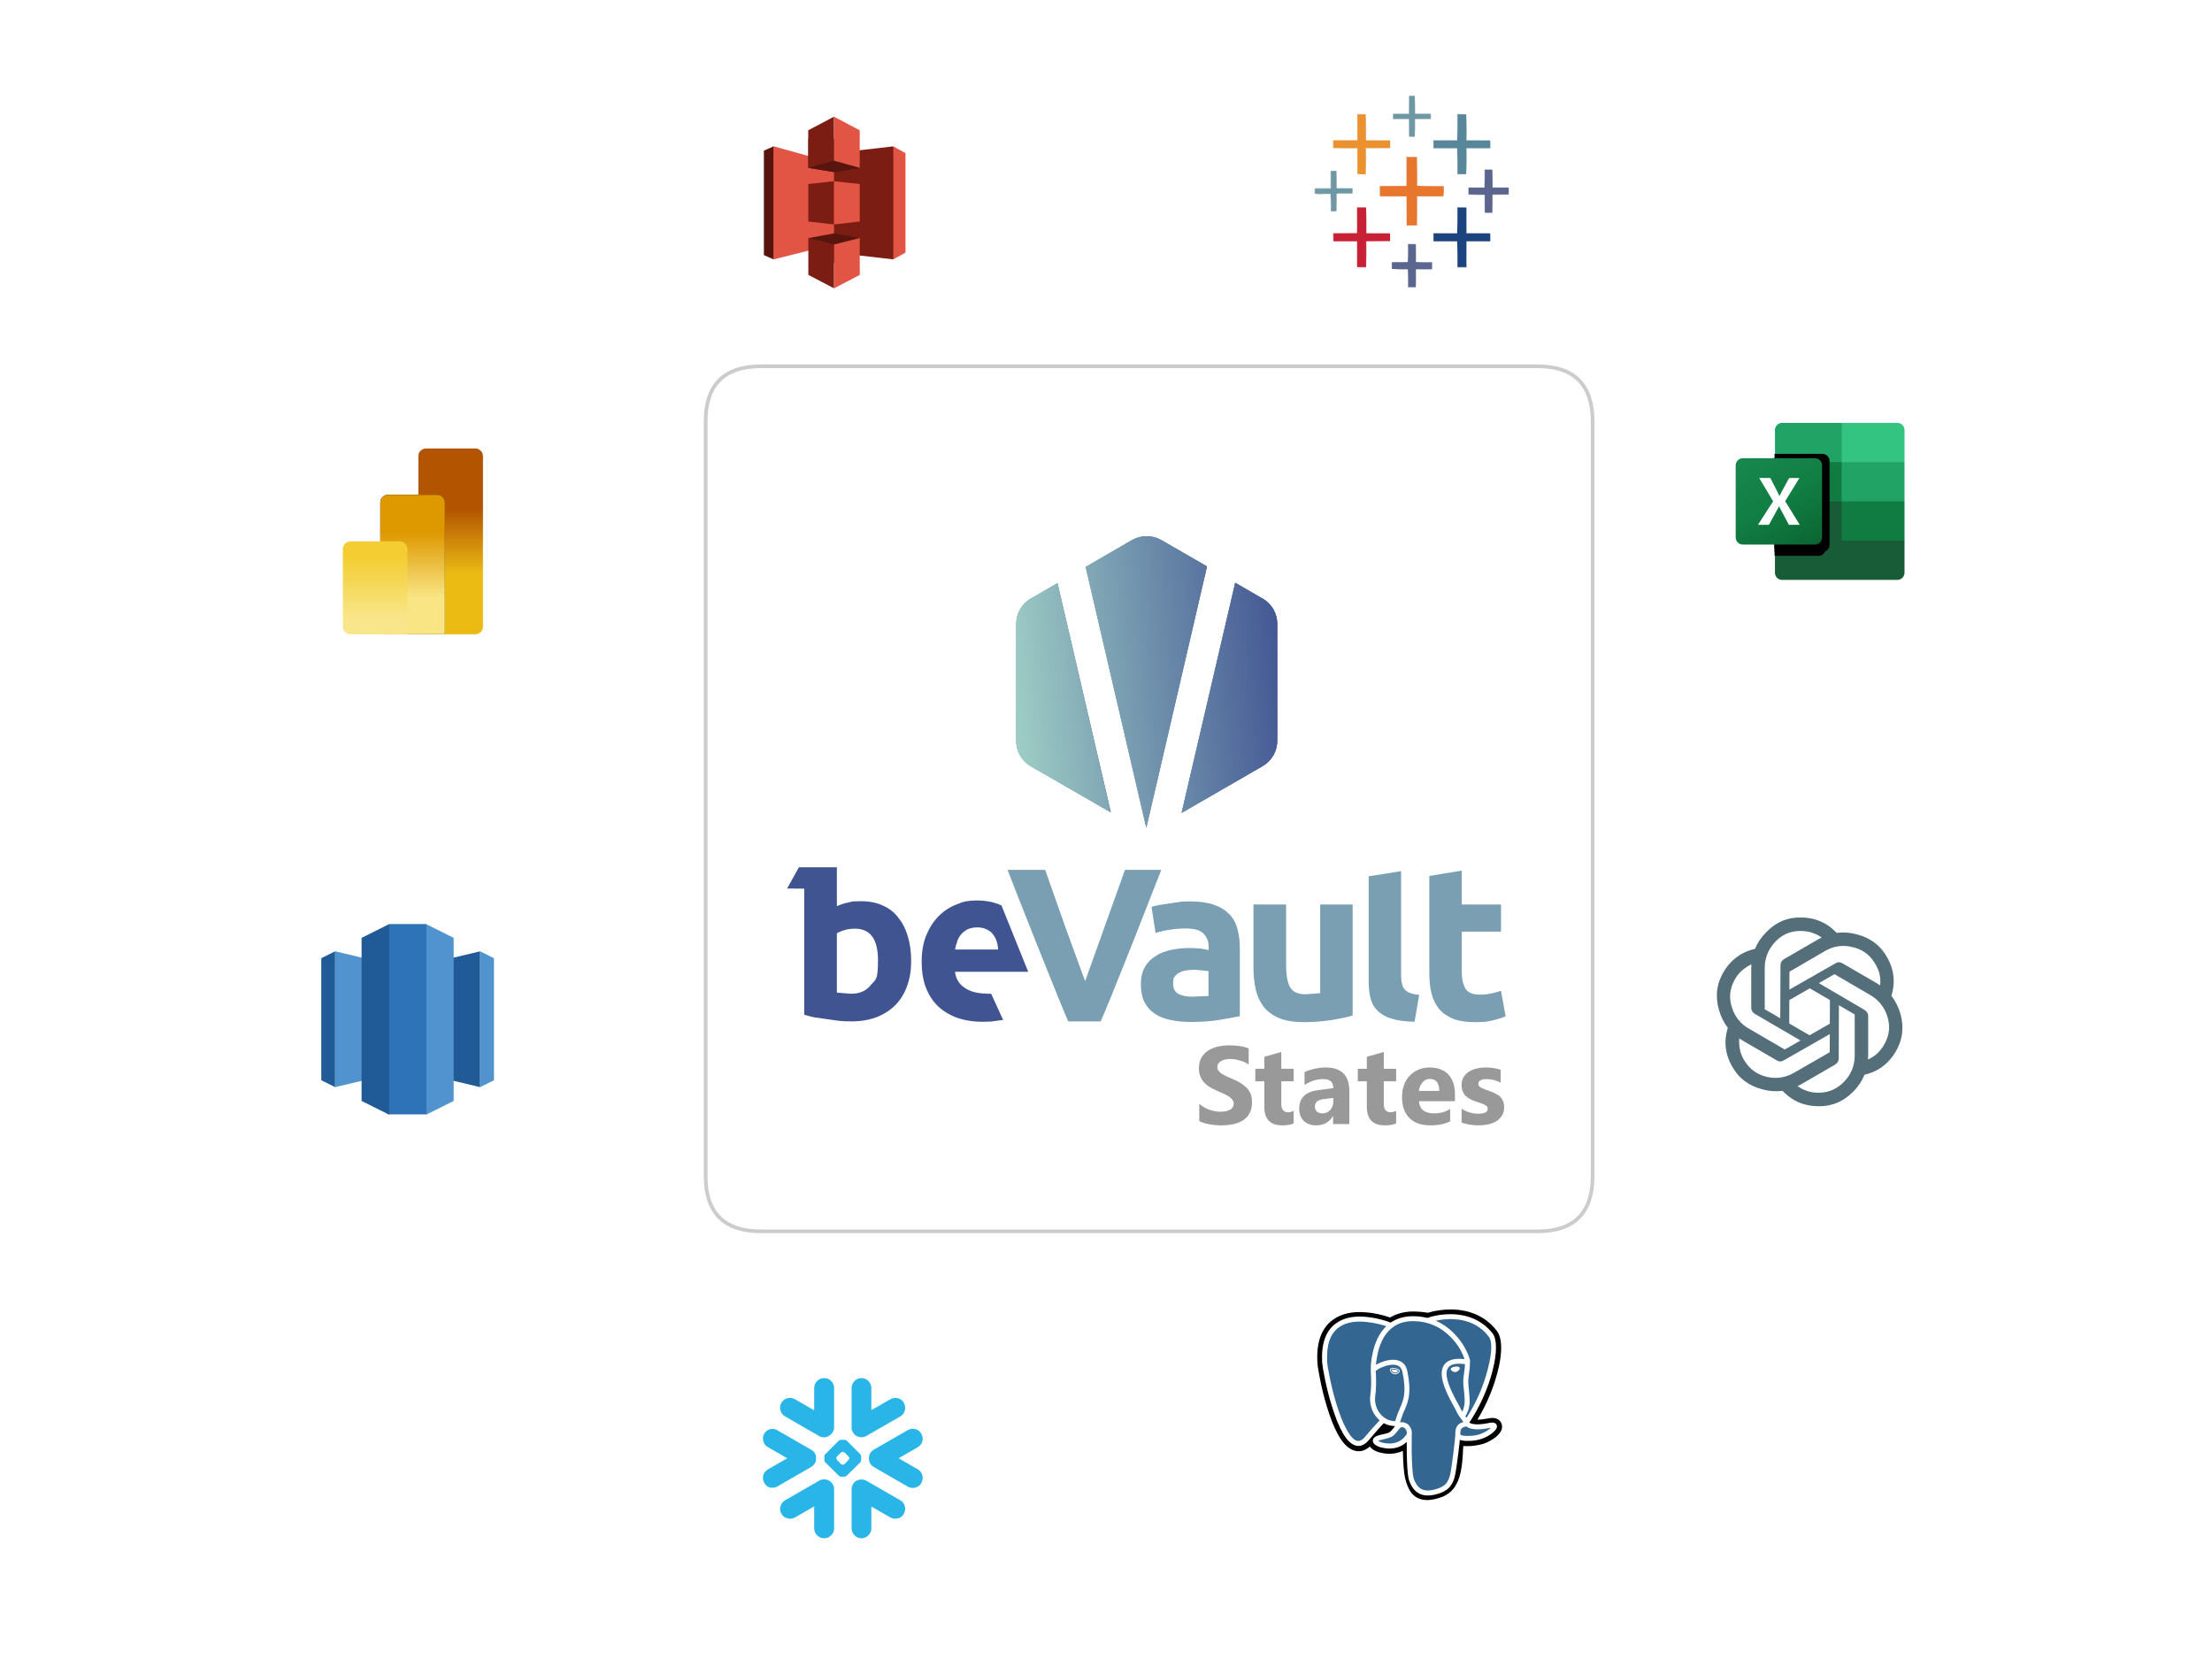 
<svg xmlns="http://www.w3.org/2000/svg" version="1.1" xmlns:xlink="http://www.w3.org/1999/xlink" preserveAspectRatio="none" x="0px" y="0px" width="600px" height="450px" viewBox="0 0 600 450">
<defs>
<radialGradient id="Gradient_1" gradientUnits="userSpaceOnUse" cx="0" cy="0" r="364.9" fx="0" fy="0" gradientTransform="matrix( 1, 0, 0, 1, 298.5,230.55) " spreadMethod="pad">
<stop  offset="0%" stop-color="#FFFFFF" stop-opacity="0.498"/>

<stop  offset="43.529%" stop-color="#FFFFFF" stop-opacity="0"/>
</radialGradient>

<linearGradient id="Gradient_2" gradientUnits="userSpaceOnUse" x1="275.6" y1="172.312" x2="453.5" y2="155.887" spreadMethod="pad">
<stop  offset="29.804%" stop-color="#A1D1C7"/>

<stop  offset="69.804%" stop-color="#37478D"/>
</linearGradient>

<linearGradient id="Gradient_3" gradientUnits="userSpaceOnUse" x1="303.188" y1="163.288" x2="379.013" y2="174.812" spreadMethod="pad">
<stop  offset="0%" stop-color="#A1D1C7"/>

<stop  offset="100%" stop-color="#37478D"/>

<stop  offset="100%" stop-color="#7C89AC"/>

<stop  offset="100%" stop-color="#7C89AC"/>
</linearGradient>

<linearGradient id="Gradient_4" gradientUnits="userSpaceOnUse" x1="262.062" y1="180.05" x2="473.138" y2="160.55" spreadMethod="pad">
<stop  offset="29.804%" stop-color="#A1D1C7"/>

<stop  offset="69.804%" stop-color="#37478D"/>
</linearGradient>

<linearGradient id="Gradient_5" gradientUnits="userSpaceOnUse" x1="337.55" y1="174.113" x2="411.15" y2="158.488" spreadMethod="pad">
<stop  offset="0%" stop-color="#A1D1C7"/>

<stop  offset="100%" stop-color="#37478D"/>

<stop  offset="100%" stop-color="#7C89AC"/>

<stop  offset="100%" stop-color="#7C89AC"/>
</linearGradient>

<linearGradient id="Gradient_6" gradientUnits="userSpaceOnUse" x1="262.112" y1="174.162" x2="473.188" y2="154.638" spreadMethod="pad">
<stop  offset="29.804%" stop-color="#A1D1C7"/>

<stop  offset="69.804%" stop-color="#37478D"/>
</linearGradient>

<linearGradient id="Gradient_7" gradientUnits="userSpaceOnUse" x1="361.862" y1="163.1" x2="413.938" y2="171" spreadMethod="pad">
<stop  offset="0%" stop-color="#A1D1C7"/>

<stop  offset="100%" stop-color="#37478D"/>

<stop  offset="100%" stop-color="#7C89AC"/>

<stop  offset="100%" stop-color="#7C89AC"/>
</linearGradient>

<linearGradient id="Gradient_8" gradientUnits="userSpaceOnUse" x1="262.912" y1="177" x2="473.988" y2="157.5" spreadMethod="pad">
<stop  offset="29.804%" stop-color="#A1D1C7"/>

<stop  offset="69.804%" stop-color="#37478D"/>
</linearGradient>

<linearGradient id="Gradient_9" gradientUnits="userSpaceOnUse" x1="203.475" y1="403" x2="967.925" y2="1727" spreadMethod="pad">
<stop  offset="0%" stop-color="#18884F"/>

<stop  offset="49.804%" stop-color="#117E43"/>

<stop  offset="100%" stop-color="#0B6631"/>
</linearGradient>

<linearGradient id="Gradient_10" gradientUnits="userSpaceOnUse" x1="442.95" y1="424.5" x2="442.95" y2="205.5" spreadMethod="pad">
<stop  offset="0%" stop-color="#EBBB14"/>

<stop  offset="100%" stop-color="#B25400"/>
</linearGradient>

<linearGradient id="Gradient_11" gradientUnits="userSpaceOnUse" x1="313.95" y1="503" x2="313.95" y2="284" spreadMethod="pad">
<stop  offset="0%" stop-color="#F9E583"/>

<stop  offset="100%" stop-color="#DE9800"/>
</linearGradient>

<linearGradient id="Gradient_12" gradientUnits="userSpaceOnUse" x1="186.95" y1="579.263" x2="186.95" y2="365.738" spreadMethod="pad">
<stop  offset="0%" stop-color="#F9E68B"/>

<stop  offset="100%" stop-color="#F3CD32"/>
</linearGradient>

<filter id="Filter_1" x="-20%" y="-20%" width="140%" height="140%" color-interpolation-filters="sRGB">
<feColorMatrix in="SourceGraphic" type="matrix" values="1 0 0 0 0 0 1 0 0 0 0 0 1 0 0 0 0 0 0.1 0" result="result1"/>
</filter>

<filter id="Filter_2" x="-20%" y="-20%" width="140%" height="140%" color-interpolation-filters="sRGB">
<feColorMatrix in="SourceGraphic" type="matrix" values="1 0 0 0 0 0 1 0 0 0 0 0 1 0 0 0 0 0 0.2 0" result="result1"/>
</filter>

<g id="Layer10_0_FILL">
<path fill="url(#Gradient_1)" stroke="none" d="
M 578.5 -3.45
L 18.5 -3.45 18.5 464.5 578.5 464.5 578.5 -3.45 Z"/>
</g>

<g id="Layer9_0_MEMBER_0_MEMBER_0_MEMBER_0_FILL">
<path fill="#FFFFFF" stroke="none" d="
M 434 133.35
Q 434 118.35 419 118.35
L 208.45 118.35
Q 193.4 118.35 193.4 133.35
L 193.4 338
Q 193.4 353 208.45 353
L 419 353
Q 434 353 434 338
L 434 133.35 Z"/>
</g>

<g id="Layer9_1_MEMBER_0_MEMBER_0_MEMBER_0_MEMBER_0_FILL">
<path fill="#415492" stroke="none" d="
M 291.4 224.6
Q 288.95 223.45 285.5 223.45
L 283.35 223.5 282.05 223.8
Q 280.4 224.15 279 224.8
L 279 214.25 268.7 214.25 265.5 220 270.15 220.05 270.15 254.25
Q 272.05 254.8 272.9 254.95
L 279.55 255.9
Q 281.15 256.05 282.9 256.05 286.75 256.05 289.8 254.9 292.8 253.7 294.9 251.6 297 249.4 298.05 246.45 299.15 243.45 299.15 239.7 299.15 236 298.25 233 297.4 230.05 295.65 227.9 294.05 225.75 291.4 224.6
M 290.15 239.45
Q 290.15 243.2 289.7 244.25 289.4 245.05 288.3 246.05 286.5 248.55 282.85 248.55
L 279 248.25 279 232.15
Q 279.8 231.65 281.2 231.25 282.4 230.9 283.9 230.9 290.15 230.9 290.15 239.45 Z"/>
</g>

<g id="Layer9_1_MEMBER_1_MEMBER_0_MEMBER_0_MEMBER_0_FILL">
<path fill="#415492" stroke="none" d="
M 302.25 243.45
Q 302.5 245.05 302.95 246.35 304 249.35 306 251.5 307.9 253.55 311.15 254.9 314.45 256.15 318.45 256.15
L 320.75 256.1 324.1 255.65 320.85 248.55 319.65 248.55 319.65 248.5
Q 315.9 248.5 313.6 246.9 311.35 245.35 311.05 242.6
L 330.9 242.6 323.65 224.6
Q 320.8 223.25 316.95 223.25 315.3 223.25 313.9 223.5 313.1 223.65 311.4 224.35 308.7 225.4 306.6 227.5 304.5 229.65 303.25 232.7 302 235.7 302 239.95 302 241.8 302.25 243.45
M 321.35 232.45
Q 322 233.25 322.35 234.35 322.65 235.2 322.75 236.55
L 311.05 236.55
Q 311.3 235.3 311.65 234.35
L 311.65 234.3
Q 312.05 233.15 312.75 232.4 313.45 231.6 314.5 231.05 315.75 230.55 317.05 230.55 318.55 230.55 319.65 231.1 320.8 231.65 321.35 232.45 Z"/>
</g>

<g id="Layer9_1_MEMBER_2_MEMBER_0_MEMBER_0_MEMBER_0_FILL">
<path fill="#7A9FB2" stroke="none" d="
M 315 235.95
L 305.15 235.95 294.35 266.1
Q 293.9 265.05 288.9 251.25
L 283.5 235.95 273.3 235.95
Q 274.15 238.3 281.25 256.15 288.35 273.95 289.75 277.05
L 298.55 277.05
Q 299.85 274.3 307.05 256.2
L 315 235.95 Z"/>
</g>

<g id="Layer9_1_MEMBER_3_MEMBER_0_MEMBER_0_MEMBER_0_FILL">
<path fill="#7A9FB2" stroke="none" d="
M 381.25 224.4
Q 378.65 223.5 374.7 223.5
L 372.6 223.55 366.25 224.5
Q 364.95 224.8 364.35 225
L 365.45 232.1
Q 367.05 231.5 369.25 231.2 371.2 230.85 373.7 230.85 377.15 230.85 378.45 232.25 379.85 233.65 379.85 235.85
L 379.85 236.7
Q 378.9 236.45 377.65 236.3 376.3 236.15 374.6 236.15 372 236.15 369.7 236.65 367.15 237.2 365.5 238.3 363.6 239.45 362.55 241.3 361.45 243.2 361.45 245.95 361.45 248.8 362.4 250.75 363.4 252.75 365.15 253.9 366.85 255.1 369.4 255.65 372 256.2 374.85 256.2 379.6 256.2 383.05 255.6 384.85 255.3 388.3 254.65
L 388.3 236.25
Q 388.3 233.3 387.65 231 387.05 228.65 385.45 226.95
L 385.4 226.95
Q 383.85 225.3 381.25 224.4
M 371.95 242.8
Q 372.8 242.35 373.9 242.2 374.95 242.05 376.25 242.05
L 379.8 242.4 379.8 249.15 375.4 249.35
Q 372.9 249.35 371.6 248.55 370.2 247.8 370.2 245.7
L 370.3 244.45 370.65 243.9
Q 371.25 243.1 371.95 242.8 Z"/>
</g>

<g id="Layer9_1_MEMBER_4_MEMBER_0_MEMBER_0_MEMBER_0_FILL">
<path fill="#7A9FB2" stroke="none" d="
M 418.9 224.35
L 410.1 224.35 410.1 248.4 406.15 248.7
Q 403.05 248.7 401.95 246.8 400.85 244.95 400.85 240.65
L 400.85 224.35 392 224.35 392 241.7
Q 392 244.6 392.65 247.6 393.35 250.3 394.85 252.2 396.45 254.1 399.05 255.2 401.75 256.25 405.65 256.25 409.4 256.25 413.1 255.7 417 255.05 418.9 254.45
L 418.9 224.35 Z"/>
</g>

<g id="Layer9_1_MEMBER_5_MEMBER_0_MEMBER_0_MEMBER_0_FILL">
<path fill="#7A9FB2" stroke="none" d="
M 423.25 216.7
L 423.25 245.3
Q 423.25 247.75 423.75 249.75 424.2 251.7 425.65 253.15 427.1 254.6 429.45 255.3 431.7 256.05 435.7 256.15
L 436.95 248.85
Q 435.2 248.7 434.4 248.3 433.5 248 432.95 247.25
L 432.9 247.25
Q 432.4 246.6 432.25 245.65 432.05 244.85 432.05 243.5
L 432.05 215.3 423.25 216.7 Z"/>
</g>

<g id="Layer9_1_MEMBER_6_MEMBER_0_MEMBER_0_MEMBER_0_FILL">
<path fill="#7A9FB2" stroke="none" d="
M 448.5 224.35
L 448.5 215.15 439.7 216.6 439.7 242.8
Q 439.7 246.1 440.25 248.3 440.85 250.8 442.25 252.55 443.6 254.25 446.05 255.3 448.3 256.25 452.05 256.25 454.15 256.25 454.85 256.15 455.4 256.1 456.85 255.8 459.05 255.25 460.4 254.65
L 459.15 247.8 459.1 247.75
Q 457.9 248.2 456.35 248.5 454.95 248.8 453.45 248.8 450.5 248.8 449.5 247.15 448.5 245.4 448.5 242.7
L 448.5 231.7 459.15 231.7 459.15 224.35 448.5 224.35 Z"/>
</g>

<g id="Layer9_1_MEMBER_7_MEMBER_0_MEMBER_0_MEMBER_0_FILL">
<path fill="url(#Gradient_2)" stroke="none" d="
M 328.7 144.25
Q 327.65 146.15 327.65 148.25
L 327.65 179.95
Q 327.65 182.1 328.7 183.9 329.7 185.65 331.6 186.85
L 331.6 186.8 353.3 199.3 338.85 137.15 331.6 141.35
Q 329.7 142.45 328.7 144.25
M 397.35 144.3
Q 396.3 142.45 394.45 141.4
L 387.05 137.1 372.5 199.5 394.45 186.85
Q 396.25 185.85 397.35 183.95 398.4 182.1 398.45 180
L 398.45 148.3
Q 398.45 146.15 397.35 144.3
M 379.35 132.65
L 367 125.5
Q 365.15 124.45 363 124.45 360.85 124.45 359.05 125.5
L 346.45 132.75 362.9 203.5 379.35 132.65 Z"/>
</g>

<g id="Layer9_1_MEMBER_8_MEMBER_0_MEMBER_0_MEMBER_0_FILL">
<path fill="url(#Gradient_3)" stroke="none" d="
M 338.85 137.2
L 331.6 141.4 331.6 141.35
Q 329.7 142.55 328.7 144.3 327.65 146.1 327.65 148.25
L 327.65 179.95
Q 327.65 182.1 328.7 183.95 329.7 185.75 331.6 186.85
L 353.3 199.35 338.85 137.2 Z"/>
</g>

<g id="Layer9_1_MEMBER_9_MEMBER_0_MEMBER_0_MEMBER_0_FILL">
<path fill="url(#Gradient_4)" stroke="none" d="
M 338.85 137.2
L 331.6 141.4 331.6 141.35
Q 329.7 142.55 328.7 144.3 327.65 146.1 327.65 148.25
L 327.65 179.95
Q 327.65 182.1 328.7 183.95 329.7 185.75 331.6 186.85
L 353.3 199.35 338.85 137.2 Z"/>
</g>

<g id="Layer9_1_MEMBER_10_MEMBER_0_MEMBER_0_MEMBER_0_FILL">
<path fill="url(#Gradient_5)" stroke="none" d="
M 379.4 132.65
L 367 125.5
Q 365.2 124.45 363.05 124.45 360.95 124.45 359.05 125.5
L 346.5 132.8 362.95 203.55 379.4 132.65 Z"/>
</g>

<g id="Layer9_1_MEMBER_11_MEMBER_0_MEMBER_0_MEMBER_0_FILL">
<path fill="url(#Gradient_6)" stroke="none" d="
M 379.4 132.65
L 367 125.5
Q 365.2 124.45 363.05 124.45 360.95 124.45 359.05 125.5
L 346.5 132.8 362.95 203.55 379.4 132.65 Z"/>
</g>

<g id="Layer9_1_MEMBER_12_MEMBER_0_MEMBER_0_MEMBER_0_FILL">
<path fill="url(#Gradient_7)" stroke="none" d="
M 397.4 144.2
Q 396.25 142.4 394.45 141.3
L 394.45 141.35 387.05 137.05 372.5 199.5 394.45 186.8
Q 396.2 185.8 397.4 183.9 398.45 182.05 398.45 179.9
L 398.45 148.2
Q 398.45 146.1 397.4 144.2 Z"/>
</g>

<g id="Layer9_1_MEMBER_13_MEMBER_0_MEMBER_0_MEMBER_0_FILL">
<path fill="url(#Gradient_8)" stroke="none" d="
M 397.4 144.2
Q 396.25 142.4 394.45 141.3
L 394.45 141.35 387.05 137.05 372.5 199.5 394.45 186.8
Q 396.2 185.8 397.4 183.9 398.45 182.05 398.45 179.9
L 398.45 148.2
Q 398.45 146.1 397.4 144.2 Z"/>
</g>

<g id="Layer6_0_FILL">
<path fill="#29B5E8" stroke="none" d="
M 38.5 35.35
Q 38.2 34.25 37.25 33.7
L 28.05 28.4
Q 27.1 27.85 26 28.15 24.95 28.4 24.4 29.35 23.95 30.15 24.05 31
L 24.05 41.35
Q 24.05 42.45 24.85 43.2 25.6 44 26.7 44 27.8 44 28.6 43.2 29.4 42.45 29.4 41.35
L 29.4 35.4 34.55 38.35
Q 35.55 38.9 36.6 38.6 37.7 38.35 38.2 37.35 38.75 36.4 38.5 35.35 Z"/>
</g>

<g id="Layer6_1_FILL">
<path fill="#29B5E8" stroke="none" d="
M 13.1 24.65
Q 14.4 23.85 14.4 22.35 14.5 20.8 13.1 20
L 3.9 14.7
Q 3.4 14.35 2.6 14.35 1.1 14.35 0.35 15.65 -0.2 16.6 0.1 17.65 0.35 18.75 1.3 19.25
L 6.6 22.3 1.3 25.35
Q 0.4 25.9 0.05 26.95 -0.1 28.15 0.35 28.95 1.05 30.3 2.6 30.3 3.3 30.3 3.9 29.95
L 13.1 24.65 Z"/>
</g>

<g id="Layer6_2_FILL">
<path fill="#29B5E8" stroke="none" d="
M 13.9 3.25
L 13.9 9.3 8.7 6.3
Q 7.7 5.75 6.65 6 5.55 6.3 5 7.25 4.45 8.25 4.75 9.3 5.05 10.4 6 10.95
L 15.2 16.25
Q 16 16.7 16.9 16.6 17.75 16.45 18.4 15.85 19.3 15.05 19.3 13.85
L 19.3 3.25
Q 19.3 2.15 18.5 1.35 17.75 0.55 16.6 0.55 15.5 0.55 14.7 1.35 13.9 2.15 13.9 3.25 Z"/>
</g>

<g id="Layer6_3_FILL">
<path fill="#29B5E8" stroke="none" d="
M 22.75 17.55
Q 22.5 17.3 22.1 17.3
L 21.2 17.3
Q 20.8 17.3 20.55 17.55
L 16.9 21.2
Q 16.65 21.45 16.65 21.85
L 16.65 22.75
Q 16.65 23.15 16.9 23.4
L 20.55 27
Q 20.85 27.3 21.2 27.3
L 22.1 27.3
Q 22.45 27.3 22.75 27
L 26.4 23.4
Q 26.65 23.05 26.65 22.75
L 26.65 21.85
Q 26.65 21.6 26.4 21.2
L 22.75 17.55
M 21.15 20.75
Q 21.35 20.55 21.6 20.55
L 21.65 20.55
Q 21.85 20.55 22.15 20.75
L 23.2 21.8
Q 23.4 22 23.4 22.25
L 23.4 22.3
Q 23.4 22.55 23.2 22.75
L 22.15 23.85
Q 21.85 24.05 21.65 24.05
L 21.6 24.05
Q 21.35 24.05 21.15 23.85
L 20.1 22.75
Q 19.9 22.55 19.9 22.3
L 19.9 22.25
Q 19.9 22 20.1 21.8
L 21.15 20.75 Z"/>
</g>

<g id="Layer6_4_FILL">
<path fill="#29B5E8" stroke="none" d="
M 36.6 6
Q 35.55 5.75 34.55 6.3
L 29.4 9.25 29.4 3.25
Q 29.4 2.15 28.6 1.35 27.85 0.55 26.7 0.55 25.6 0.55 24.85 1.35 24.05 2.15 24.05 3.25
L 24.05 13.65
Q 23.95 14.55 24.4 15.25 24.95 16.25 26 16.5 27.1 16.8 28.05 16.25
L 37.25 10.95
Q 38.2 10.4 38.5 9.3 38.75 8.25 38.2 7.25 37.7 6.3 36.6 6 Z"/>
</g>

<g id="Layer6_5_FILL">
<path fill="#29B5E8" stroke="none" d="
M 18.65 28.95
Q 18 28.2 17 28.05 16 27.9 15.2 28.4
L 6 33.7
Q 5.05 34.25 4.75 35.35 4.45 36.4 5 37.35 5.55 38.35 6.65 38.6 7.75 38.9 8.7 38.35
L 13.9 35.35 13.9 41.35
Q 13.9 42.45 14.7 43.2 15.5 44 16.6 44 17.7 44 18.5 43.2 19.3 42.45 19.3 41.35
L 19.3 30.7
Q 19.3 29.75 18.65 28.95 Z"/>
</g>

<g id="Layer6_6_FILL">
<path fill="#29B5E8" stroke="none" d="
M 43.25 17.65
Q 43.5 16.6 42.95 15.65 42.45 14.7 41.35 14.4 40.3 14.1 39.3 14.65
L 30.1 19.95
Q 28.75 20.75 28.75 22.35 28.75 23.9 30.1 24.7
L 39.3 30
Q 40.25 30.55 41.35 30.25 42.4 30 42.95 29 43.5 28.05 43.25 26.95 42.95 25.85 42 25.3
L 36.8 22.3 42 19.3
Q 42.95 18.75 43.25 17.65 Z"/>
</g>

<g id="Layer5_0_FILL">
<path fill="#000000" stroke="none" d="
M 103.85 15.9
Q 96.55 6.55 83.5 6.4 79.4 6.35 75.2 7.25 72.2 7.9 71.7 8.25
L 71.6 8.25
Q 67.95 7.5 64.1 7.45 57 7.4 52.25 11 43.25 7.3 34.45 7.8 16.9 8.75 17.95 29.65 18.1 33 19.9 40.85 21.95 50.2 24.65 57.5 32.35 78.5 39.9 69.4 44.2 64.25 48.35 59.9 51.65 62.05 55.45 61.7
L 55.65 61.55
Q 55.55 62.6 55.75 63.55 54.25 65.25 52.8 66.95 51.55 67.95 47.55 68.75 43.5 69.6 44.25 71.05 44.9 72.2 47.35 72.85 56.45 75.1 61.25 68.35
L 61.05 69.05
Q 61.8 69.65 62.1 73.35 62.15 73.75 62.35 80.1 62.6 87.7 63.65 90.5 65.05 94.3 65.9 95.3 68.35 98.15 73.45 97.05 79.5 95.8 81.9 92.4 85.35 87.5 85.65 74.55 86.2 70.25 86.6 69.65 87.25 68.75 90 69.35
L 91 69.45
Q 93.35 69.55 95.95 69.1 98.6 68.65 100.3 67.85 104.2 66.05 105.55 64.05 106.9 62 103.3 62.7 96.3 64.15 93.15 62.85 92.15 62.45 91.65 61.8
L 91.35 61.25
Q 99.9 48.5 103.65 34 107.2 20.15 103.85 15.9 Z"/>
</g>

<g id="Layer5_1_FILL">
<path fill="#000000" stroke="none" d="
M 107.35 35
Q 108.95 28.95 109.2 23.95 109.5 16.85 106.9 13.5 102.75 8.2 96.8 5.4 90.85 2.65 83.55 2.55 77.25 2.5 71.35 4.25 67.6 3.65 64.15 3.6 57.1 3.55 51.75 6.7 45.05 4.4 38.7 4 28.65 3.3 22.4 7.7 13.25 14.1 14.1 29.85 14.25 32.7 15.55 39.05 17 46.3 19.05 52.95 21.6 61.35 24.4 66.6 28.25 73.95 32.9 75.5 37.35 77 41.25 73.5 42.9 75.7 46.45 76.6 50.7 77.7 54.35 77 56.55 76.6 58.35 75.75
L 58.5 80.25
Q 58.85 88.55 60.05 91.85
L 60.25 92.5
Q 61.6 96.55 63.7 98.55 66.55 101.2 70.9 101.2
L 70.9 101.25
Q 72.85 101.15 74.3 100.85 77.8 100.1 79.9 99.05 83.05 97.45 85.05 94.65 87.2 91.6 88.25 86.85 89.3 82.05 89.5 74.8
L 89.7 73.2 90.7 73.3 90.85 73.3
Q 93.65 73.4 96.7 72.85 99.8 72.35 101.9 71.35 105.05 69.9 107.1 68.05 110.5 64.95 109.45 61.8 108.95 60.35 107.75 59.55 105.85 58.25 102.55 58.95 99.25 59.6 96.95 59.6 104.1 47.65 107.35 35
M 84.15 10.3
Q 94.85 10.65 100.8 18.25 101.55 19.2 101.5 22.6 101.45 27 99.9 33.05 98.2 39.65 95.15 46.45 92.05 53.25 88.15 59.05
L 87.25 60.4 87.55 62
Q 88.05 64.05 89.85 65.35 86.6 64.85 84.7 66.2 83.25 67.2 82.65 69.05 82.25 70.25 81.95 73.1
L 81.85 74.05 85.65 74.55 81.8 74.45
Q 81.5 86.25 78.75 90.2 77.8 91.5 76.4 92.15 75.2 92.75 72.65 93.3 70.05 93.85 69.05 93 68.35 92.4 67.6 90.1
L 67.25 89.2
Q 66.55 87.2 66.2 79.95
L 66.15 77.7
Q 66 72.2 65.6 70.15 65.05 67.3 63.5 66.05
L 62 67.9 58.45 66.25 59.8 64.75 59.55 62.95
Q 59.4 62.25 59.5 61.9
L 60.4 52.4 54 57.9
Q 52.1 57.75 50.45 56.7
L 47.75 54.9 45.55 57.25
Q 45.25 57.45 42.8 60.2 39.75 63.6 36.95 66.95 35.8 68.3 35.35 68.2 33.9 67.7 31.8 64.05 29.05 59.25 26.45 50.7 24.5 44.45 23.1 37.6 21.9 31.75 21.8 29.45 21.2 18 26.85 14 31.25 10.85 39.7 11.85 45.7 12.5 50.8 14.6
L 52.8 15.4 54.6 14.1
Q 58.3 11.25 64.05 11.3 67.6 11.4 70.8 12
L 71.55 12.2 73 11.9 73.3 11.75
Q 78.45 10.1 84.15 10.3 Z"/>
</g>

<g id="Layer5_2_FILL">
<path fill="#336791" stroke="none" d="
M 103.85 15.9
Q 96.55 6.55 83.5 6.4 79.4 6.35 75.2 7.25 72.2 7.9 71.7 8.25
L 71.6 8.25
Q 67.95 7.5 64.1 7.45 57 7.4 52.25 11 43.25 7.3 34.45 7.8 16.9 8.75 17.95 29.65 18.1 33 19.9 40.85 21.95 50.2 24.65 57.5 32.35 78.5 39.9 69.4 44.2 64.25 48.35 59.9 51.65 62.05 55.45 61.7
L 55.65 61.55
Q 55.55 62.6 55.75 63.55 54.25 65.25 52.8 66.95 51.55 67.95 47.55 68.75 43.5 69.6 44.25 71.05 44.9 72.2 47.35 72.85 56.45 75.1 61.25 68.35
L 61.05 69.05
Q 61.95 69.75 62.5 73.1 63.05 76.4 62.95 80 62.8 84.35 62.9 86.1 63 88.8 63.65 90.5 65.15 94.5 65.95 95.4 68.35 98.15 73.45 97.05 83.3 95 84.05 85.8 84.2 83.75 84.75 81.8 85.2 80.2 85.2 78.15
L 85.8 76.3
Q 86.5 70.6 86.65 70.25 87.3 68.75 90 69.35
L 91 69.45
Q 93.35 69.55 95.95 69.1 98.6 68.65 100.3 67.85 104.2 66.05 105.55 64.05 106.9 62 103.3 62.7 96.3 64.15 93.15 62.85 92.15 62.45 91.65 61.8
L 91.35 61.25
Q 99.9 48.55 103.65 34 107.25 20.2 103.85 15.9 Z"/>
</g>

<g id="Layer5_3_FILL">
<path fill="#FFFFFF" stroke="none" d="
M 106.55 22.25
Q 106.55 17.25 104.8 14.95 101 10.15 95.55 7.6 90.1 5.1 83.4 5 79.55 4.95 75.6 5.7 72.95 6.2 71.3 6.85
L 71.05 6.95
Q 67.704 6.099 64.05 6.05 57.051 5.933 52.05 9.35 47.385 7.544 41.9 6.7 30.4 4.95 23.85 9.65 15.85 15.3 16.55 29.6 16.75 32.4 18 38.5 19.45 45.6 21.45 52.05 27.1 70.8 33.65 72.9 34.5 73.2 35.35 73.2 38.2 73.2 40.8 70.1 44.762 65.337 48.45 61.4 51.022 62.84 54.1 62.9
L 54.15 63.2 53.15 64.4
Q 52.05 65.8 51.3 66.2 50.25 66.75 47.2 67.35 42.85 68.25 42.8 70.45 42.75 71.75 44.3 72.8 45.4 73.55 46.95 73.95 49.3 74.55 51.4 74.55 56.733 74.55 60.35 71.1 60.294 76.499 60.5 81.35 60.8 89.25 61.7 91.45 62.85 94.35 64.35 95.95 67 98.85 71.3 98.85 72.65 98.85 74.5 98.5 79.7 97.4 82.25 94.8 84.75 92.25 85.6 87.2 86.15 84.05 87.1 76.65 87.612 72.525 87.85 70.05 89.387 70.6 91.85 70.6 97.1 70.6 100.75 68.9 103.25 67.75 105.1 66.15 107.5 64.1 106.95 62.5 106.35 60.6 103 61.3 97.4 62.45 94.45 61.8 93.274 61.543 92.75 61.1 96.639 55.284 99.75 48.45 103 41.25 104.8 34.2 106.55 27.3 106.55 22.25
M 54.75 31.3
Q 57.5 31.9 58.15 35 59.65 42.05 58.95 47 58.55 49.9 56.85 53.65 56.2 55.05 55.95 55.8
L 55.7 56.35
Q 54.65 59.25 54.4 60.35
L 54.35 60.35
Q 50.2 60.35 47.15 57.15 45.3 55.2 44.5 52.6 43.7 50.05 44.05 47.25 44.75 42 44.35 35.3
L 44.3 34.4
Q 45.45 33.25 48.55 32.1 52.3 30.75 54.75 31.3
M 91.35 24.15
Q 89.35 20.05 86.35 16.6 82.65 12.25 77.85 9.6 76.63 8.932 75.35 8.4 75.695 8.32 76.05 8.25 79.9 7.5 83.75 7.55 96 7.85 102.75 16.55 105.7 20.3 102.3 33.5 98.897 46.831 91.3 58.65 91.127 58.379 90.9 58.1 90.801 57.979 90.7 57.85 92.579 54.865 92.9 51.2 93.05 48.9 92.55 44.4 92.15 41 92.2 39.6 92.25 37.9 92.65 35.3 93.145 32.016 93.05 30.1 93.183 29.765 93.15 29.3 92.95 27.5 91.35 24.15
M 81.8 32.7
Q 83.702 29.963 90.5 30.85 90.47 32.495 90.1 34.9 89.65 38.15 89.6 39.5 89.55 41.55 90 44.7 90.45 48.85 90.3 50.85 90.116 53.392 89.1 55.5 88.593 54.677 88.25 53.85 88 53.25 86.95 51.45 83.7 45.55 82.35 42 79.9 35.4 81.8 32.7
M 83.05 16.8
Q 88.2 22 90.25 28.25 82.35 27.4 79.7 31.25 77.2 34.8 79.7 42.1 81 46 84.7 52.7
L 85.85 54.8
Q 86.85 57.15 88.9 59.7
L 89.7 60.8
Q 87.85 61.35 86.95 62.3 85.336 64.012 85.5 67.4 85.498 67.438 85.5 67.45 85.498 67.512 85.5 67.55 85.369 69.606 84.55 76.35 83.65 83.6 83.1 86.75 82.35 91.05 80.4 93 78.4 95 73.95 95.95 69.75 96.85 67.25 95.1 65.4 93.8 64.1 90.5 63.4 88.75 63.1 81.8 62.816 75.217 62.95 67.05 63.119 66.079 62.8 64.95 62 62.25 59.8 61.35 58.8 60.9 57.9 60.9 57.406 60.9 56.9 61.05 57.286 59.529 58.15 57.25
L 58.35 56.65
Q 58.6 55.9 59.2 54.7 61 50.65 61.45 47.5 62.25 42 60.65 34.45 60 31.3 57.75 29.8 55.5 28.3 52 28.65 48.75 29 45.35 30.7 44.838 30.963 44.4 31.2 44.582 28.957 45.1 26.4 46.75 17.95 51.25 13.4 56.15 8.45 64 8.6 75.25 8.8 83.05 16.8
M 103.5 63.85
L 103.9 63.75
Q 102.45 65.3 99.65 66.55 97.1 67.85 92.7 68 90.75 68.1 89.4 67.85 88.35 67.65 88.1 67.35 87.95 65.1 88.75 64.15 89.2 63.6 90.5 63.25
L 91.15 63.05 91.55 63.35
Q 94.9 65.6 103.5 63.85
M 41.95 9.35
Q 46.183 10.016 49.75 11.2 49.584 11.415 49.4 11.6 44.4 16.65 42.6 25.65 41.656 30.171 41.75 34
L 41.75 34.05
Q 41.75 34.12 41.75 34.15
L 41.8 35.45
Q 42.2 41.9 41.5 46.9 41.05 50.3 42.05 53.4 43 56.55 45.3 58.95 45.809 59.479 46.35 59.95 42.717 63.758 38.8 68.45 36.6 71.15 34.45 70.5 31.95 69.7 29.2 64.65 26.4 59.6 23.9 51.3 21.9 44.75 20.5 37.8 19.25 31.8 19.15 29.45 18.5 16.6 25.3 11.75 31.15 7.6 41.95 9.35
M 45.55 70.55
Q 46.45 70.15 47.7 69.9 51.25 69.15 52.7 68.35 53.85 67.7 55.15 66
L 56.6 64.25
Q 57.35 63.45 57.9 63.45 58.2 63.45 58.8 63.7 59.85 64.1 60.3 65.65 60.416 65.94 60.45 66.2 60.475 66.477 60.4 66.7 60.359 67.105 60.1 67.45 56.95 71.95 51.4 71.95 49.45 71.95 47.6 71.45 46.35 71.15 45.55 70.55
M 83.85 34.45
Q 84.55 34.95 85.35 34.95
L 85.65 34.95
Q 86.35 34.85 87.25 34.1 87.9 33.4 87.8 32.9 87.7 32.1 86.1 32.1
L 85.35 32.15
Q 83.1 32.55 83.15 33.5 83.25 34 83.85 34.45
M 54.35 32.9
L 53.55 32.8
Q 51.75 32.8 51.65 33.75 51.6 34.4 52.05 34.85 52.8 35.95 54 36.1
L 54.35 36.1
Q 55.25 36.1 56 35.55 56.65 35.05 56.7 34.5 56.85 33.85 55.95 33.4 55.25 33 54.35 32.9
M 52.05 33.85
Q 52.15 33.5 52.8 33.35 53.45 33.2 54.3 33.3 55.15 33.4 55.75 33.75 56.35 34.05 56.3 34.4 56.25 34.85 55.6 35.25 54.9 35.75 54.05 35.65 53.25 35.55 52.6 34.85 52 34.25 52.05 33.85
M 54.25 33.75
L 53.55 33.7
Q 52.7 33.7 52.5 33.9 52.55 34.2 53 34.65 53.5 35.15 54.1 35.25
L 54.35 35.25
Q 54.9 35.25 55.4 34.9 55.8 34.6 55.85 34.4 55.7 33.9 54.25 33.75 Z"/>
</g>

<g id="Layer4_0_FILL">
<path fill="#205B97" stroke="none" d="
M 1485.8 1525.3
L 1485.8 254.8 807.5 416.3 807.5 1363.8 1485.8 1525.3 Z"/>
</g>

<g id="Layer4_1_FILL">
<path fill="#5193CE" stroke="none" d="
M 807.5 1363.8
L 807.5 416.3 129.2 254.8 129.2 1525.3 807.5 1363.8
M 1615 319.4
L 1485.8 254.8 1485.8 1525.3 1615 1460.7 1615 319.4 Z"/>
</g>

<g id="Layer4_2_FILL">
<path fill="#205B97" stroke="none" d="
M 129.15 254.8
L 0 319.4 0 1460.7 129.15 1525.3 129.15 254.8 Z"/>
</g>

<g id="Layer4_3_FILL">
<path fill="#5193CE" stroke="none" d="
M 1238.15 129.15
L 979.75 0 900.75 846.95 979.75 1783.65 1238.15 1654.5 1238.15 129.15 Z"/>
</g>

<g id="Layer4_4_FILL">
<path fill="#205B97" stroke="none" d="
M 635.2 0
L 376.8 129.15 376.8 1654.5 635.2 1783.65 714.2 846.95 635.2 0 Z"/>
</g>

<g id="Layer4_5_FILL">
<path fill="#2E73B7" stroke="none" d="
M 983.3 0
L 635.2 0 635.2 1780.1 983.3 1780.1 983.3 0 Z"/>
</g>

<g id="Layer2_0_FILL">
<path fill="#546E7A" stroke="none" d="
M 30.7 7.3
Q 27.45 3.2 22.35 3.05 17.7 2.85 14.35 6.3 11 9.65 11 14.4
L 11 23.1
Q 11 23.95 11.75 24.45
L 23.5 31.3 24.5 29.55 14 23.45 14 14.3
Q 14 11.05 16.2 8.6 18.4 6.15 21.6 6.05 23.6 5.95 25.35 6.75 27.1 7.55 28.3 9.15
L 30.7 7.3 Z"/>
</g>

<g id="Layer2_1_FILL">
<path fill="#546E7A" stroke="none" d="
M 12.85 9.85
Q 7.75 10.55 5 14.9 2.5 18.9 3.8 23.5 5.05 28.1 9.15 30.45
L 16.65 34.8
Q 17.45 35.3 18.25 34.8
L 30 28.1 29 26.35 18.45 32.4 10.55 27.8
Q 7.7 26.2 6.7 23.05 5.7 19.95 7.2 17.1 8.1 15.35 9.7 14.25 11.3 13.1 13.25 12.85
L 12.85 9.85 Z"/>
</g>

<g id="Layer2_2_FILL">
<path fill="#546E7A" stroke="none" d="
M 30.5 20.85
L 28.5 20.8 28.45 33 20.55 37.55
Q 17.7 39.2 14.55 38.5 11.3 37.75 9.6 35.05 8.5 33.4 8.35 31.45 8.15 29.55 8.9 27.7
L 6.15 26.6
Q 4.2 31.4 6.6 35.9 8.8 40.05 13.45 41.25 18.05 42.5 22.15 40.1
L 29.65 35.75
Q 30.45 35.25 30.45 34.4
L 30.5 20.85 Z"/>
</g>

<g id="Layer2_3_FILL">
<path fill="#546E7A" stroke="none" d="
M 23.5 18.5
L 34 24.6 34 33.75
Q 34 37 31.8 39.4 29.55 41.85 26.35 42 24.35 42.1 22.6 41.3 20.85 40.5 19.65 38.9
L 17.25 40.75
Q 20.5 44.85 25.6 45 30.25 45.2 33.65 41.8 37 38.4 37 33.65
L 37 24.95
Q 37 24.15 36.2 23.6
L 24.5 16.75 23.5 18.5 Z"/>
</g>

<g id="Layer2_4_FILL">
<path fill="#546E7A" stroke="none" d="
M 42.95 33.15
Q 45.45 29.15 44.2 24.55 42.9 19.95 38.8 17.6
L 31.3 13.25
Q 30.5 12.75 29.7 13.25
L 17.95 19.95 18.95 21.7 29.5 15.65 37.4 20.25
Q 40.25 21.9 41.25 25 42.25 28.1 40.75 30.95 38.9 34.6 34.7 35.25
L 35.1 38.2
Q 40.2 37.5 42.95 33.15 Z"/>
</g>

<g id="Layer2_5_FILL">
<path fill="#546E7A" stroke="none" d="
M 41.8 21.45
Q 43.75 16.65 41.35 12.15 39.15 8 34.5 6.8 29.9 5.55 25.8 7.95
L 18.3 12.3
Q 17.5 12.8 17.5 13.65
L 17.45 27.2 19.45 27.25 19.5 15.1 27.4 10.5
Q 30.25 8.85 33.4 9.6 36.65 10.3 38.35 13 40.65 16.45 39.05 20.35
L 41.8 21.45 Z"/>
</g>

<g id="Layer2_6_FILL">
<path fill="#185C37" stroke="none" d="
M 532.5 2032.4
Q 532.5 2052.25 540.15 2070.4 547.6 2087.95 561.1 2101.45 574.6 2114.95 592.1 2122.35 610.25 2130 630.1 2130
L 2192.1 2130
Q 2212 2130 2230.1 2122.35 2247.65 2114.95 2261.15 2101.45 2274.65 2087.95 2282.1 2070.4 2289.75 2052.3 2289.75 2032.4
L 2289.75 1597.5 1437.75 1011.75 532.5 852 532.5 2032.4 Z"/>
</g>

<g id="Layer2_7_FILL">
<path fill="#21A366" stroke="none" d="
M 1437.75 1065
L 1917 1224.75 2289.75 1065 2289.75 532.5 1437.75 0 630.1 0
Q 610.25 0 592.1 7.7 574.6 15.1 561.1 28.6 547.6 42.15 540.15 59.65 532.5 77.8 532.5 97.65
L 532.5 532.5 1437.75 1065 Z"/>
</g>

<g id="Layer2_8_FILL">
<path fill="#107C41" stroke="none" d="
M 1437.75 1065
L 1437.75 532.5 532.5 532.5 532.5 1065 1437.75 1065 Z"/>
</g>

<g id="Microsoft_Office_Excel__2019_present__svg_Livello_1__Path__7_0_Layer0_0_FILL">
<path fill="#000000" stroke="none" d="
M 745.5 97.65
Q 745.45 77.8 737.75 59.7 730.3 42.2 716.8 28.7 703.3 15.2 685.8 7.75 667.7 0.1 647.85 0
L 0 0 0 1331.25 647.85 1331.25
Q 667.7 1331.2 685.8 1323.5 703.3 1316.1 716.8 1302.6 730.3 1289.1 737.75 1271.6 745.45 1253.5 745.5 1233.65
L 745.5 97.65 Z"/>
</g>

<g id="Microsoft_Office_Excel__2019_present__svg_Livello_1__Path__6_0_Layer0_0_FILL">
<path fill="#000000" stroke="none" d="
M 684.5 59.7
Q 677.05 42.2 663.55 28.7 650.05 15.2 632.55 7.75 614.45 0.1 594.6 0
L 0 0 0 1331.25 594.6 1331.25
Q 614.45 1331.2 632.55 1323.5 650.05 1316.1 663.55 1302.6 677.05 1289.1 684.5 1271.6 692.2 1253.5 692.25 1233.65
L 692.25 97.65
Q 692.2 77.8 684.5 59.7 Z"/>
</g>

<g id="Microsoft_Office_Excel__2019_present__svg_Livello_1__Path__5_0_Layer0_0_FILL">
<path fill="#000000" stroke="none" d="
M 684.5 59.7
Q 677.05 42.2 663.55 28.7 650.05 15.2 632.55 7.75 614.45 0.1 594.6 0
L 0 0 0 1224.75 594.6 1224.75
Q 614.45 1224.7 632.55 1217 650.05 1209.6 663.55 1196.1 677.05 1182.6 684.5 1165.1 692.2 1147 692.25 1127.15
L 692.25 97.65
Q 692.2 77.8 684.5 59.7 Z"/>
</g>

<g id="Microsoft_Office_Excel__2019_present__svg_Livello_1__Path__4_0_Layer0_0_FILL">
<path fill="#000000" stroke="none" d="
M 639 97.65
Q 638.95 77.8 631.25 59.7 623.8 42.2 610.3 28.7 596.8 15.2 579.3 7.75 561.2 0.1 541.35 0
L 0 0 0 1224.75 541.35 1224.75
Q 561.2 1224.7 579.3 1217 596.8 1209.6 610.3 1196.1 623.8 1182.6 631.25 1165.1 638.95 1147 639 1127.15
L 639 97.65 Z"/>
</g>

<g id="Layer2_13_FILL">
<path fill="url(#Gradient_9)" stroke="none" d="
M 1163.8 538.9
Q 1156.35 521.4 1142.85 507.85 1129.35 494.35 1111.85 486.95 1093.7 479.25 1073.85 479.25
L 97.6 479.25
Q 77.75 479.25 59.6 486.95 42.1 494.35 28.6 507.85 15.1 521.4 7.65 538.9 0 557.05 0 576.9
L 0 1553.15
Q 0 1573 7.65 1591.15 15.1 1608.7 28.6 1622.2 42.1 1635.7 59.6 1643.1 77.75 1650.75 97.6 1650.75
L 1073.85 1650.75
Q 1093.7 1650.75 1111.85 1643.1 1129.35 1635.65 1142.85 1622.15 1156.4 1608.65 1163.8 1591.15 1171.45 1573 1171.45 1553.15
L 1171.45 576.9
Q 1171.45 557.05 1163.8 538.9 Z"/>
</g>

<g id="Layer2_14_FILL">
<path fill="#FFFFFF" stroke="none" d="
M 864.25 747.8
L 725.35 747.8 615.6 948.3
Q 604.45 970 594.3 993
L 592.95 993
Q 587.95 979.45 573.5 950.05
L 470.8 747.7 319.5 747.7 507.6 1064.1 302.25 1382.3 451 1382.3 573.1 1159.3
Q 581.55 1145.75 586.85 1130.5
L 588.6 1130.5
Q 594.35 1145.9 602.75 1160.2
L 721.35 1382.3 869.2 1382.3 671.35 1062.35 864.25 747.8 Z"/>
</g>

<g id="Layer2_15_FILL">
<path fill="#33C481" stroke="none" d="
M 2289.75 97.65
Q 2289.75 77.8 2282.1 59.65 2274.65 42.15 2261.15 28.6 2247.65 15.1 2230.1 7.7 2211.95 0 2192.1 0
L 1437.75 0 1437.75 532.5 2289.75 532.5 2289.75 97.65 Z"/>
</g>

<g id="Layer2_16_FILL">
<path fill="#107C41" stroke="none" d="
M 2289.75 1065
L 1437.75 1065 1437.75 1597.5 2289.75 1597.5 2289.75 1065 Z"/>
</g>

<g id="Layer1_0_MEMBER_0_MEMBER_0_FILL">
<path fill="url(#Gradient_10)" stroke="none" d="
M 552.5 26
Q 552.5 15.25 544.9 7.6 537.25 0 526.5 0
L 359.5 0
Q 348.7 0 341.1 7.6 333.5 15.25 333.5 26
L 333.5 604
Q 333.5 614.8 341.1 622.4 348.7 630 359.5 630
L 526.5 630
Q 537.25 630 544.9 622.4 552.5 614.8 552.5 604
L 552.5 26 Z"/>
</g>

<g id="Layer1_0_MEMBER_0_MEMBER_1_MEMBER_0_MEMBER_0_FILL">
<path fill="#000000" stroke="none" d="
M 423.5 183
Q 423.5 172.25 415.9 164.6 408.25 157 397.5 157
L 230.5 157
Q 219.7 157 212.1 164.6 204.5 172.25 204.5 183
L 204.5 604
Q 204.5 614.8 212.1 622.4 219.7 630 230.5 630
L 423.5 630 423.5 183 Z"/>
</g>

<g id="Layer1_0_MEMBER_0_MEMBER_1_MEMBER_1_MEMBER_0_FILL">
<path fill="url(#Gradient_11)" stroke="none" d="
M 423.5 183
Q 423.5 172.25 415.9 164.6 408.25 157 397.5 157
L 230.5 157
Q 219.7 157 212.1 164.6 204.5 172.25 204.5 183
L 204.5 604
Q 204.5 614.8 212.1 622.4 219.7 630 230.5 630
L 423.5 630 423.5 183 Z"/>
</g>

<g id="Layer1_0_MEMBER_0_MEMBER_2_FILL">
<path fill="url(#Gradient_12)" stroke="none" d="
M 103.5 315
Q 92.7 315 85.1 322.6 77.5 330.25 77.5 341
L 77.5 604
Q 77.5 614.8 85.1 622.4 92.7 630 103.5 630
L 296.5 630 296.5 341
Q 296.5 330.25 288.9 322.6 281.25 315 270.5 315
L 103.5 315 Z"/>
</g>

<g id="Layer0_0_FILL">
<path fill="#999999" stroke="none" d="
M 405.2 292.95
Q 406.2 293.2 407.05 293.7
L 407.05 290.15
Q 406.1 289.85 405.05 289.7 404.05 289.55 403.05 289.55 401.75 289.55 400.6 289.8 399.4 290.1 398.5 290.65 397.55 291.25 397 292.15 396.45 293.05 396.45 294.3 396.45 295.25 396.7 295.9 396.95 296.6 397.4 297.1 397.85 297.6 398.55 298 399.25 298.4 400.15 298.7 400.7 298.95 401.3 299.1 401.9 299.3 402.4 299.5 402.9 299.75 403.2 300 403.55 300.3 403.55 300.75 403.55 301.45 402.85 301.8 402.1 302.1 400.9 302.1 399.9 302.1 398.75 301.8 397.6 301.45 396.45 300.75
L 396.45 304.5
Q 398.6 305.25 401.05 305.25 402.4 305.25 403.65 305 404.9 304.7 405.85 304.15 406.8 303.55 407.4 302.6 408 301.65 408 300.3 408 299.35 407.7 298.65 407.4 298 406.9 297.45 406.35 296.95 405.6 296.6 404.85 296.2 403.9 295.9 403.4 295.7 402.9 295.55 402.35 295.35 401.95 295.15 401.5 294.95 401.25 294.65 401 294.35 401 293.95 401 293.65 401.15 293.4 401.35 293.15 401.65 293 401.95 292.85 402.35 292.75 402.75 292.7 403.2 292.7 404.2 292.7 405.2 292.95
M 392.9 291.5
Q 391.1 289.55 387.8 289.55 384.65 289.55 382.45 291.7 380.3 293.9 380.3 297.65 380.3 301.25 382.3 303.25 384.3 305.25 387.95 305.25 391.3 305.25 393.35 304.15
L 393.35 300.8
Q 391.5 302 389 302 385.1 302 384.9 298.7
L 394.65 298.7 394.65 296.75
Q 394.65 293.45 392.9 291.5
M 387.8 292.65
Q 390.4 292.65 390.4 295.9
L 384.85 295.9
Q 385.05 294.5 385.85 293.6 386.65 292.65 387.8 292.65
M 368.3 293.3
L 370.75 293.3 370.75 300.2
Q 370.75 305.25 375.6 305.25 377.7 305.25 378.7 304.7
L 378.7 301.3
Q 377.95 301.7 377.2 301.7 375.35 301.7 375.35 299.4
L 375.35 293.3 378.7 293.3 378.7 289.9 375.35 289.9 375.35 285.35 370.75 286.65 370.75 289.9 368.3 289.9 368.3 293.3
M 353.85 290.8
L 353.85 294.3
Q 356.3 292.7 358.95 292.7 361.65 292.7 361.65 295.15
L 357.55 295.7
Q 352.4 296.35 352.4 300.75 352.4 302.8 353.65 304.05 354.9 305.25 357.05 305.25 360.05 305.25 361.55 302.75
L 361.6 302.75 361.6 304.9 366 304.9 366 295.95
Q 366 289.55 359.55 289.55 358.2 289.55 356.5 289.9 354.85 290.3 353.85 290.8
M 361.65 297.8
L 361.65 298.8
Q 361.65 300.2 360.8 301.1 360 302 358.7 302 357.75 302 357.2 301.5 356.65 300.95 356.65 300.2 356.65 298.45 358.9 298.15
L 361.65 297.8
M 342.95 286.65
L 342.95 289.9 340.5 289.9 340.5 293.3 342.95 293.3 342.95 300.2
Q 342.95 305.25 347.8 305.25 349.9 305.25 350.9 304.7
L 350.9 301.3
Q 350.15 301.7 349.4 301.7 347.55 301.7 347.55 299.4
L 347.55 293.3 350.9 293.3 350.9 289.9 347.55 289.9 347.55 285.35 342.95 286.65
M 338.7 284.35
Q 337.6 283.95 336.35 283.75 335.1 283.55 333.45 283.55 331.75 283.55 330.3 283.9 328.8 284.25 327.65 285 326.5 285.8 325.85 286.95 325.2 288.15 325.2 289.8 325.2 291.9 326.4 293.35 327.6 294.85 330.1 295.85 331.05 296.25 331.9 296.65 332.7 297 333.35 297.45 333.95 297.85 334.3 298.3 334.65 298.8 334.65 299.4 334.65 299.9 334.4 300.25 334.2 300.65 333.75 300.95 333.3 301.2 332.65 301.4 331.95 301.55 331.05 301.55 329.55 301.55 328.05 301 326.55 300.5 325.3 299.4
L 325.3 304.1
Q 326.45 304.7 328 304.95 329.55 305.25 331.3 305.25 332.95 305.25 334.5 304.95 336 304.6 337.15 303.9 338.3 303.15 338.95 301.95 339.6 300.75 339.6 299 339.6 297.7 339.25 296.75 338.85 295.8 338.15 295.05 337.4 294.3 336.4 293.7 335.4 293.1 334.15 292.6 333.25 292.2 332.5 291.85 331.75 291.5 331.25 291.15 330.75 290.75 330.45 290.35 330.2 289.9 330.2 289.4 330.2 288.9 330.45 288.5 330.7 288.15 331.15 287.85 331.6 287.55 332.25 287.4 332.9 287.25 333.7 287.25 334.3 287.25 334.95 287.35 335.6 287.45 336.25 287.65 336.9 287.8 337.55 288.1 338.15 288.35 338.7 288.75
L 338.7 284.35 Z"/>

<path fill="#404868" fill-opacity="0.725" stroke="none" d="
M 381.95 77.85
Q 381.95 77.9 381.95 77.95 382.85 77.95 383.75 77.95 383.8 77.95 383.85 77.95
L 383.85 77.9
Q 382.9 77.85 381.95 77.85 Z"/>

<path fill="#232839" fill-opacity="0.408" stroke="none" d="
M 381.95 77.85
Q 381.95 77.8 381.95 77.75 382.05 75.25 381.85 73.05 381.85 75.5 381.9 77.95
L 381.95 77.95
Q 381.95 77.9 381.95 77.85
M 381.95 66.25
Q 381.95 66.2 381.95 66.15 381.9 66.15 381.85 66.15 381.85 68.55 381.85 70.95 381.85 71 381.85 71.05 382.05 68.85 381.95 66.35 381.95 66.3 381.95 66.25 Z"/>

<path fill="#11131C" fill-opacity="0.204" stroke="none" d="
M 384.15 73.05
Q 384.1 73.05 384.05 73.05 384.05 75.4 384.05 77.75 384.05 77.8 384.05 77.85 384.2 75.6 384.15 73.15 384.15 73.1 384.15 73.05 Z"/>

<path fill="#12141D" fill-opacity="0.208" stroke="none" d="
M 384.15 71.05
Q 384.15 71 384.15 70.95 384.2 68.5 384.05 66.25 384.05 68.6 384.05 70.95 384.05 71 384.05 71.05 384.1 71.05 384.15 71.05 Z"/>

<path fill="#333A53" fill-opacity="0.588" stroke="none" d="
M 377.55 71.05
Q 377.55 71.1 377.55 71.15 379.7 71.15 381.85 71.1
L 381.85 71.05
Q 381.8 71.05 381.75 71.05 379.65 71.05 377.55 71.05
M 388.35 71.15
Q 388.4 71.15 388.45 71.15
L 388.45 71.1
Q 386.3 71.05 384.15 71.05 384.1 71.05 384.05 71.05 386.1 71.25 388.35 71.15 Z"/>

<path fill="#10121A" fill-opacity="0.188" stroke="none" d="
M 377.55 72.95
Q 377.55 72.9 377.55 72.85 377.55 72 377.55 71.15 377.5 71.15 377.45 71.15 377.45 72.05 377.5 72.95
L 377.55 72.95 Z"/>

<path fill="#3A415E" fill-opacity="0.659" stroke="none" d="
M 383.95 66.25
Q 384 66.25 384.05 66.25
L 384.05 66.2
Q 383 66.15 381.95 66.15 381.95 66.2 381.95 66.25 382.95 66.25 383.95 66.25 Z"/>

<path fill="#59648F" fill-opacity="0.992" stroke="none" d="
M 388.35 73.05
Q 388.4 73.05 388.45 73.05 388.45 72.15 388.45 71.25 388.45 71.2 388.45 71.15 388.4 71.15 388.35 71.15 386.1 71.25 384.05 71.05 384.05 71 384.05 70.95 384.05 68.6 384.05 66.25 384 66.25 383.95 66.25 382.95 66.25 381.95 66.25 381.95 66.3 381.95 66.35 382.05 68.85 381.85 71.05
L 381.85 71.1
Q 379.7 71.15 377.55 71.15 377.55 72 377.55 72.85 377.55 72.9 377.55 72.95 379.55 73.1 381.75 73.05 381.8 73.05 381.85 73.05 382.05 75.25 381.95 77.75 381.95 77.8 381.95 77.85 382.9 77.85 383.85 77.9
L 383.85 77.95
Q 383.95 77.95 384 77.9 384.05 77.9 384.05 77.85 384.05 77.8 384.05 77.75 384.05 75.4 384.05 73.05 384.1 73.05 384.15 73.05 386.25 73.05 388.35 73.05
M 409.2 50.9
Q 409.15 50.9 409.1 50.9 407.05 50.9 405 50.9 404.95 50.9 404.9 50.9
L 404.85 50.9
Q 404.8 48.45 404.8 46 404.75 46 404.7 46 403.7 46 402.75 46 402.75 46.05 402.75 46.1 402.8 48.6 402.65 50.9 402.6 50.9 402.55 50.9 402.5 50.9 402.45 50.9 400.4 50.9 398.4 50.9 398.4 51.8 398.4 52.65 398.4 52.7 398.4 52.75 400.55 52.75 402.75 52.8
L 402.75 52.85
Q 402.75 55.25 402.75 57.6 402.75 57.65 402.75 57.7 403.7 57.7 404.7 57.7 404.75 57.7 404.8 57.7 404.8 57.65 404.8 57.6 404.8 55.25 404.8 52.85 404.85 52.85 404.9 52.85 404.9 52.8 404.9 52.75 407 52.75 409.1 52.75 409.15 52.75 409.2 52.75 409.2 52.7 409.2 52.65 409.25 51.8 409.2 50.9 Z"/>

<path fill="#0F2648" fill-opacity="0.588" stroke="none" d="
M 395.35 72.55
Q 395.35 72.5 395.35 72.45 395.35 72.4 395.35 72.35 395.4 68.8 395.25 65.45 395.25 69 395.3 72.55
L 395.35 72.55
M 395.35 56.2
Q 395.3 56.2 395.25 56.2 395.25 59.7 395.25 63.2 395.399 59.897 395.35 56.4 395.35 56.35 395.35 56.3 395.35 56.25 395.35 56.2 Z"/>

<path fill="#112A4E" fill-opacity="0.631" stroke="none" d="
M 397.8 65.45
L 397.75 65.45
Q 397.7 68.95 397.7 72.45 397.65 72.45 397.6 72.45 396.5 72.45 395.35 72.45 395.35 72.5 395.35 72.55 396.55 72.55 397.7 72.55 397.75 72.55 397.8 72.55 397.8 69.05 397.8 65.55 397.8 65.5 397.8 65.45 Z"/>

<path fill="#06101E" fill-opacity="0.243" stroke="none" d="
M 404.1 63.3
Q 404.15 63.3 404.2 63.3
L 404.2 63.25
Q 401 63.2 397.8 63.2 397.8 63.25 397.8 63.3 400.95 63.3 404.1 63.3
M 388.85 63.2
Q 388.85 63.25 388.85 63.3 391.95 63.3 395.05 63.3 395.1 63.3 395.15 63.3
L 395.15 63.25
Q 392 63.2 388.85 63.2 Z"/>

<path fill="#0C1E39" fill-opacity="0.467" stroke="none" d="
M 404.2 65.35
Q 404.2 65.4 404.2 65.45
L 404.25 65.45
Q 404.4 64.25 404.2 63.3 404.2 64.35 404.2 65.35 Z"/>

<path fill="#0D213E" fill-opacity="0.506" stroke="none" d="
M 388.85 65.45
Q 388.85 65.4 388.85 65.35 388.85 64.35 388.85 63.3 388.8 63.3 388.75 63.3 388.75 64.4 388.8 65.45
L 388.85 65.45 Z"/>

<path fill="#122C52" fill-opacity="0.663" stroke="none" d="
M 397.8 56.3
Q 397.75 56.3 397.7 56.3 397.7 59.8 397.75 63.3
L 397.8 63.3
Q 397.8 63.25 397.8 63.2 397.8 63.15 397.8 63.1 397.8 59.7 397.8 56.3 Z"/>

<path fill="#112A50" fill-opacity="0.643" stroke="none" d="
M 397.8 56.25
Q 396.6 56.2 395.35 56.2 395.35 56.25 395.35 56.3 396.5 56.3 397.6 56.3 397.65 56.3 397.7 56.3 397.75 56.3 397.8 56.3
L 397.8 56.25 Z"/>

<path fill="#1B437D" fill-opacity="0.996" stroke="none" d="
M 395.35 56.3
Q 395.35 56.35 395.35 56.4 395.399 59.897 395.25 63.2 395.25 63.25 395.25 63.3 395.2 63.3 395.15 63.3 395.1 63.3 395.05 63.3 391.95 63.3 388.85 63.3 388.85 64.35 388.85 65.35 388.85 65.4 388.85 65.45 392 65.45 395.15 65.45 395.2 65.45 395.25 65.45 395.4 68.8 395.35 72.35 395.35 72.4 395.35 72.45 396.5 72.45 397.6 72.45 397.65 72.45 397.7 72.45 397.7 68.95 397.75 65.45
L 397.8 65.45
Q 400.95 65.45 404.1 65.45 404.15 65.45 404.2 65.45 404.2 65.4 404.2 65.35 404.2 64.35 404.2 63.3 404.15 63.3 404.1 63.3 400.95 63.3 397.8 63.3
L 397.75 63.3
Q 397.7 59.8 397.7 56.3 397.65 56.3 397.6 56.3 396.5 56.3 395.35 56.3 Z"/>

<path fill="#28060A" fill-opacity="0.204" stroke="none" d="
M 377.1 65.35
Q 377.2 64.2 377.05 63.3 377.05 64.3 377.05 65.25 377.05 65.3 377.05 65.35
L 377.1 65.35 Z"/>

<path fill="#6D101C" fill-opacity="0.553" stroke="none" d="
M 370.55 72.55
Q 370.55 72.5 370.55 72.45 370.5 72.45 370.45 72.45 369.3 72.45 368.1 72.45 369.15 72.6 370.45 72.55 370.5 72.55 370.55 72.55 Z"/>

<path fill="#490A12" fill-opacity="0.373" stroke="none" d="
M 370.65 65.55
Q 370.65 65.5 370.65 65.45 370.6 65.45 370.55 65.45 370.55 68.9 370.55 72.35 370.747 69.045 370.65 65.55 Z"/>

<path fill="#4A0B13" fill-opacity="0.376" stroke="none" d="
M 370.65 63.3
Q 370.65 63.25 370.65 63.2 370.65 63.15 370.65 63.1 370.748 59.603 370.55 56.3 370.55 59.8 370.6 63.3
L 370.65 63.3 Z"/>

<path fill="#2E060B" fill-opacity="0.239" stroke="none" d="
M 370.65 63.2
Q 370.65 63.25 370.65 63.3 373.8 63.3 376.95 63.3 377 63.3 377.05 63.3
L 377.05 63.25
Q 373.85 63.2 370.65 63.2 Z"/>

<path fill="#801321" fill-opacity="0.647" stroke="none" d="
M 368.1 56.2
Q 368.1 56.25 368.1 56.3 369.3 56.3 370.45 56.3 370.5 56.3 370.55 56.3 370.553 56.25 370.55 56.2 370.5 56.2 370.45 56.2 369.3 56.2 368.1 56.2 Z"/>

<path fill="#2F070C" fill-opacity="0.243" stroke="none" d="
M 361.7 63.2
Q 361.7 63.25 361.7 63.3 364.9 63.3 368.1 63.25
L 368.1 63.2
Q 368.05 63.2 368 63.2 364.85 63.2 361.7 63.2 Z"/>

<path fill="#821421" fill-opacity="0.659" stroke="none" d="
M 361.7 65.45
Q 361.7 65.4 361.7 65.35 361.7 64.35 361.7 63.3 361.65 63.3 361.6 63.3 361.6 64.4 361.65 65.45
L 361.7 65.45 Z"/>

<path fill="#C71F34" fill-opacity="0.992" stroke="none" d="
M 361.7 65.35
Q 361.7 65.4 361.7 65.45 364.85 65.45 368 65.45 368.05 65.45 368.1 65.45 368.1 68.9 368.1 72.35 368.1 72.4 368.1 72.45 369.3 72.45 370.45 72.45 370.5 72.45 370.55 72.45 370.55 72.4 370.55 72.35 370.55 68.9 370.55 65.45 370.6 65.45 370.65 65.45 373.85 65.45 377.05 65.4
L 377.05 65.35
Q 377.05 65.3 377.05 65.25 377.05 64.3 377.05 63.3 377 63.3 376.95 63.3 373.8 63.3 370.65 63.3
L 370.6 63.3
Q 370.55 59.8 370.55 56.3 370.5 56.3 370.45 56.3 369.3 56.3 368.1 56.3 368.1 59.7 368.1 63.1 368.1 63.15 368.1 63.2
L 368.1 63.25
Q 364.9 63.3 361.7 63.3 361.7 64.35 361.7 65.35 Z"/>

<path fill="#4D6973" fill-opacity="0.702" stroke="none" d="
M 366.9 51.2
Q 366.9 51.15 366.9 51.1 366.85 51.1 366.8 51.1 366.8 51.75 366.8 52.35 366.8 52.4 366.8 52.45 366.8 52.5 366.8 52.55 367 52 366.9 51.2 Z"/>

<path fill="#32444A" fill-opacity="0.459" stroke="none" d="
M 362.5 57.35
L 362.5 57.3
Q 362.45 57.3 362.4 57.3 361.7 57.3 361 57.3 361.6 57.45 362.5 57.35 Z"/>

<path fill="#394F55" fill-opacity="0.525" stroke="none" d="
M 358.95 52.55
Q 358.9 52.55 358.85 52.55 357.75 52.55 356.7 52.55 356.65 52.55 356.6 52.55 357.6 52.75 358.85 52.65 358.9 52.65 358.95 52.65 358.95 52.6 358.95 52.55 Z"/>

<path fill="#2D3E44" fill-opacity="0.416" stroke="none" d="
M 360.9 52.55
Q 360.9 52.6 360.9 52.65 360.9 55 360.95 57.3
L 361 57.3
Q 361 57.25 361 57.2 361.1 54.75 360.9 52.55
M 361 46.35
Q 360.95 46.35 360.9 46.35 360.9 48.65 360.9 50.9 360.9 50.95 360.9 51 360.9 51.05 360.9 51.1 360.95 51.1 361 51.1 361 51.05 361 51 361 48.7 361 46.35 Z"/>

<path fill="#222F33" fill-opacity="0.314" stroke="none" d="
M 360.9 52.55
Q 360.85 52.55 360.8 52.55 359.9 52.55 358.95 52.55 358.95 52.6 358.95 52.65 359.9 52.65 360.8 52.65 360.85 52.65 360.9 52.65 360.9 52.6 360.9 52.55 Z"/>

<path fill="#648995" fill-opacity="0.91" stroke="none" d="
M 360.9 51.1
Q 360.85 51.1 360.8 51.1 358.7 51.1 356.6 51.1 356.6 51.8 356.6 52.45 356.6 52.5 356.6 52.55 356.65 52.55 356.7 52.55 356.7 52.5 356.7 52.45 356.7 51.85 356.7 51.2 358.85 51.2 361 51.15
L 361 51.1
Q 360.95 51.1 360.9 51.1 Z"/>

<path fill="#1A2427" fill-opacity="0.247" stroke="none" d="
M 360.8 51.1
Q 360.85 51.1 360.9 51.1 360.9 51.05 360.9 51 360.85 51 360.8 51 358.7 51 356.6 51 356.6 51.05 356.6 51.1 358.7 51.1 360.8 51.1
M 362.6 51
Q 362.6 51.05 362.6 51.1 364.65 51.1 366.7 51.1 366.75 51.1 366.8 51.1 366.85 51.1 366.9 51.1
L 366.9 51.05
Q 364.75 51 362.6 51 Z"/>

<path fill="#364A51" fill-opacity="0.494" stroke="none" d="
M 362.6 52.55
Q 362.55 52.55 362.5 52.55 362.5 54.9 362.5 57.2 362.5 57.25 362.5 57.3 362.65 55.1 362.6 52.65 362.6 52.6 362.6 52.55
M 362.6 51.1
Q 362.6 51.05 362.6 51 362.6 50.95 362.6 50.9 362.65 48.5 362.5 46.35 362.5 48.75 362.55 51.1
L 362.6 51.1 Z"/>

<path fill="#5D808B" fill-opacity="0.847" stroke="none" d="
M 362.9 52.45
Q 362.9 52.5 362.9 52.55 364.8 52.55 366.7 52.55 366.75 52.55 366.8 52.55 366.8 52.5 366.8 52.45 366.75 52.45 366.7 52.45 364.8 52.45 362.9 52.45 Z"/>

<path fill="#6F98A5" fill-opacity="0.996" stroke="none" d="
M 362.4 46.35
Q 361.7 46.35 361 46.35 361 48.7 361 51 361 51.05 361 51.1
L 361 51.15
Q 358.85 51.2 356.7 51.2 356.7 51.85 356.7 52.45 356.7 52.5 356.7 52.55 357.75 52.55 358.85 52.55 358.9 52.55 358.95 52.55 359.9 52.55 360.8 52.55 360.85 52.55 360.9 52.55 361.1 54.75 361 57.2 361 57.25 361 57.3 361.7 57.3 362.4 57.3 362.45 57.3 362.5 57.3 362.5 57.25 362.5 57.2 362.5 54.9 362.5 52.55 362.55 52.55 362.6 52.55 362.7 52.55 362.8 52.55 362.85 52.55 362.9 52.55 362.9 52.5 362.9 52.45 364.8 52.45 366.7 52.45 366.75 52.45 366.8 52.45 366.8 52.4 366.8 52.35 366.8 51.75 366.8 51.1 366.75 51.1 366.7 51.1 364.65 51.1 362.6 51.1
L 362.55 51.1
Q 362.5 48.75 362.5 46.35 362.45 46.35 362.4 46.35
M 382.25 26
Q 382.25 26.05 382.25 26.1 382.25 28.5 382.25 30.9 382.2 30.9 382.15 30.9 380.05 30.9 377.95 30.9 377.95 31.5 377.95 32.1 377.95 32.15 377.95 32.2 380.05 32.2 382.15 32.2 382.2 32.2 382.25 32.2 382.25 34.6 382.25 37 382.25 37.05 382.25 37.1 382.3 37.1 382.35 37.1 382.35 37.05 382.35 37 383 37 383.65 37 383.7 37 383.75 37
L 383.75 36.95
Q 383.75 34.6 383.75 32.3 383.8 32.3 383.85 32.3 383.85 32.25 383.85 32.2 385.9 32.2 387.95 32.2 388 32.2 388.05 32.2 388.05 32.15 388.05 32.1 388.05 31.45 388.05 30.85 388 30.85 387.95 30.85 385.9 30.85 383.85 30.85
L 383.8 30.85
Q 383.75 28.4 383.75 26 383.7 26 383.65 26 382.95 26 382.25 26 Z"/>

<path fill="#334E59" fill-opacity="0.588" stroke="none" d="
M 395.3 47.25
L 395.35 47.25
Q 395.35 47.2 395.35 47.15 395.4 43.6 395.25 40.25 395.25 43.75 395.3 47.25 Z"/>

<path fill="#395764" fill-opacity="0.659" stroke="none" d="
M 397.8 40.35
Q 397.8 40.3 397.8 40.25 397.75 40.25 397.7 40.25 397.7 43.7 397.7 47.15 397.898 43.896 397.8 40.35 Z"/>

<path fill="#3A5865" fill-opacity="0.663" stroke="none" d="
M 397.8 38.1
Q 397.8 38.05 397.8 38 397.8 37.95 397.8 37.9 397.9 34.35 397.7 31 397.7 34.55 397.75 38.1
L 397.8 38.1 Z"/>

<path fill="#283D47" fill-opacity="0.463" stroke="none" d="
M 404.2 38.1
Q 404.2 39.1 404.2 40.05 404.2 40.1 404.2 40.15 404.2 40.2 404.2 40.25
L 404.25 40.25
Q 404.4 39.05 404.2 38.1 Z"/>

<path fill="#3D5D6B" fill-opacity="0.698" stroke="none" d="
M 404.2 40.15
Q 404.15 40.15 404.1 40.15 400.95 40.15 397.8 40.15 397.8 40.2 397.8 40.25 400.95 40.25 404.1 40.25 404.15 40.25 404.2 40.25 404.2 40.2 404.2 40.15
M 388.85 40.15
Q 388.85 40.2 388.85 40.25 392 40.25 395.15 40.25 395.2 40.25 395.25 40.25
L 395.25 40.2
Q 392.05 40.15 388.85 40.15 Z"/>

<path fill="#141F24" fill-opacity="0.239" stroke="none" d="
M 404.2 38.1
L 404.2 38.05
Q 401 38 397.8 38 397.8 38.05 397.8 38.1 400.95 38.1 404.1 38.1 404.15 38.1 404.2 38.1 Z"/>

<path fill="#131E23" fill-opacity="0.235" stroke="none" d="
M 388.85 38
Q 388.85 38.05 388.85 38.1 392 38.1 395.15 38.1 395.2 38.1 395.25 38.1 395.25 38.05 395.25 38 395.2 38 395.15 38 392 38 388.85 38 Z"/>

<path fill="#2B424C" fill-opacity="0.498" stroke="none" d="
M 388.85 40.25
Q 388.85 40.2 388.85 40.15 388.85 40.1 388.85 40.05 388.85 39.1 388.85 38.1 388.8 38.1 388.75 38.1 388.75 39.2 388.8 40.25
L 388.85 40.25 Z"/>

<path fill="#344F5A" fill-opacity="0.592" stroke="none" d="
M 395.35 31.1
Q 395.35 31.05 395.35 31 395.3 31 395.25 31 395.25 34.45 395.25 37.9 395.447 34.642 395.35 31.1 Z"/>

<path fill="#58869A" fill-opacity="0.996" stroke="none" d="
M 397.7 31
Q 397.65 31 397.6 31 396.5 31 395.35 31 395.35 31.05 395.35 31.1 395.447 34.642 395.25 37.9 395.25 37.95 395.25 38 395.25 38.05 395.25 38.1 395.2 38.1 395.15 38.1 392 38.1 388.85 38.1 388.85 39.1 388.85 40.05 388.85 40.1 388.85 40.15 392.05 40.15 395.25 40.2
L 395.25 40.25
Q 395.4 43.6 395.35 47.15 395.35 47.2 395.35 47.25 396.5 47.25 397.6 47.25 397.65 47.25 397.7 47.25 397.7 47.2 397.7 47.15 397.7 43.7 397.7 40.25 397.75 40.25 397.8 40.25 397.8 40.2 397.8 40.15 400.95 40.15 404.1 40.15 404.15 40.15 404.2 40.15 404.2 40.1 404.2 40.05 404.2 39.1 404.2 38.1 404.15 38.1 404.1 38.1 400.95 38.1 397.8 38.1
L 397.75 38.1
Q 397.7 34.55 397.7 31 Z"/>

<path fill="#111A1E" fill-opacity="0.2" stroke="none" d="
M 397.6 31
Q 397.65 31 397.7 31 396.55 30.9 395.35 30.9 395.35 30.95 395.35 31 396.5 31 397.6 31 Z"/>

<path fill="#331A0A" fill-opacity="0.227" stroke="none" d="
M 374.3 53.25
Q 374.3 53.2 374.3 53.15 374.3 51.85 374.3 50.5 374.25 50.5 374.2 50.5 374.2 51.9 374.25 53.25
L 374.3 53.25 Z"/>

<path fill="#8F481A" fill-opacity="0.624" stroke="none" d="
M 381.55 61.15
L 381.6 61.15
Q 381.6 61.1 381.6 61.05 381.65 57 381.5 53.25 381.5 57.2 381.55 61.15 Z"/>

<path fill="#673414" fill-opacity="0.451" stroke="none" d="
M 384.45 53.35
Q 384.45 53.3 384.45 53.25 384.4 53.25 384.35 53.25 384.35 57.15 384.35 61.05 384.499 57.297 384.45 53.35 Z"/>

<path fill="#281407" fill-opacity="0.176" stroke="none" d="
M 381.3 53.3
L 381.3 53.25
Q 381.25 53.25 381.2 53.25 377.8 53.25 374.4 53.25 377.7 53.45 381.3 53.3
M 391.5 53.25
Q 391.45 53.25 391.4 53.25 387.95 53.25 384.55 53.25 387.9 53.45 391.5 53.3
L 391.5 53.25 Z"/>

<path fill="#8A451A" fill-opacity="0.6" stroke="none" d="
M 381.5 50.45
L 381.5 50.4
Q 381.45 50.4 381.4 50.4 377.85 50.4 374.3 50.4 374.3 50.45 374.3 50.5 377.9 50.5 381.5 50.45 Z"/>

<path fill="#663313" fill-opacity="0.447" stroke="none" d="
M 384.45 50.4
Q 384.45 50.35 384.45 50.3 384.499 46.353 384.35 42.65 384.35 46.5 384.4 50.4
L 384.45 50.4 Z"/>

<path fill="#8A4519" fill-opacity="0.6" stroke="none" d="
M 391.6 50.5
L 391.6 50.45
Q 388 50.4 384.45 50.4 387.85 50.6 391.5 50.5 391.55 50.5 391.6 50.5 Z"/>

<path fill="#90491B" fill-opacity="0.627" stroke="none" d="
M 381.6 42.75
Q 381.6 42.7 381.6 42.65 381.55 42.65 381.5 42.65 381.5 46.45 381.5 50.3 381.649 46.647 381.6 42.75 Z"/>

<path fill="#E7752C" fill-opacity="0.992" stroke="none" d="
M 384.35 42.65
Q 384.3 42.65 384.25 42.65 382.9 42.65 381.6 42.65 381.6 42.7 381.6 42.75 381.649 46.647 381.5 50.3 381.5 50.35 381.5 50.4
L 381.5 50.45
Q 377.9 50.5 374.3 50.5 374.3 51.85 374.3 53.15 374.3 53.2 374.3 53.25 374.35 53.25 374.4 53.25 377.8 53.25 381.2 53.25 381.25 53.25 381.3 53.25 381.35 53.25 381.4 53.25 381.45 53.25 381.5 53.25 381.65 57 381.6 61.05 381.6 61.1 381.6 61.15 382.9 61.15 384.25 61.15 384.3 61.15 384.35 61.15 384.35 61.1 384.35 61.05 384.35 57.15 384.35 53.25 384.4 53.25 384.45 53.25 384.5 53.25 384.55 53.25 387.95 53.25 391.4 53.25 391.45 53.25 391.5 53.25 391.7 52.05 391.6 50.6 391.6 50.55 391.6 50.5 391.55 50.5 391.5 50.5 387.85 50.6 384.45 50.4
L 384.4 50.4
Q 384.35 46.5 384.35 42.65 Z"/>

<path fill="#824118" fill-opacity="0.565" stroke="none" d="
M 384.35 42.65
Q 384.352 42.6 384.35 42.55 384.3 42.55 384.25 42.55 382.85 42.55 381.5 42.55 381.5 42.6 381.5 42.65 381.55 42.65 381.6 42.65 382.9 42.65 384.25 42.65 384.3 42.65 384.35 42.65 Z"/>

<path fill="#9A5E1C" fill-opacity="0.663" stroke="none" d="
M 361.7 40.15
Q 361.7 40.1 361.7 40.05 361.7 39.1 361.7 38.1 361.65 38.1 361.6 38.1 361.6 39.1 361.6 40.05 361.6 40.1 361.6 40.15 361.65 40.15 361.7 40.15 Z"/>

<path fill="#2E1C08" fill-opacity="0.204" stroke="none" d="
M 377.1 40.15
Q 377.2 39 377.05 38.1 377.05 39.1 377.05 40.05 377.05 40.1 377.05 40.15
L 377.1 40.15 Z"/>

<path fill="#231606" fill-opacity="0.157" stroke="none" d="
M 368.2 40.35
Q 368.15 40.35 368.1 40.35 368.1 43.75 368.15 47.15
L 368.2 47.15
Q 368.2 47.1 368.2 47.05 368.2 43.7 368.2 40.35
M 368.2 31.1
Q 368.15 31.1 368.1 31.1 368.1 34.5 368.1 37.9 368.1 37.95 368.1 38 368.15 38 368.2 38 368.2 37.95 368.2 37.9 368.2 34.5 368.2 31.1 Z"/>

<path fill="#563410" fill-opacity="0.373" stroke="none" d="
M 368.1 40.25
Q 368.15 40.25 368.2 40.25
L 368.2 40.2
Q 364.95 40.15 361.7 40.15 361.65 40.15 361.6 40.15 364.75 40.35 368.1 40.25 Z"/>

<path fill="#37210A" fill-opacity="0.239" stroke="none" d="
M 368.2 38
Q 368.15 38 368.1 38 368.05 38 368 38 364.8 38 361.6 38 361.6 38.05 361.6 38.1 361.65 38.1 361.7 38.1 364.95 38.1 368.2 38.05
L 368.2 38 Z"/>

<path fill="#91591B" fill-opacity="0.624" stroke="none" d="
M 370.55 38.1
Q 370.55 38.05 370.55 38 370.55 37.95 370.55 37.9 370.65 34.35 370.45 31 370.45 34.55 370.5 38.1
L 370.55 38.1
M 370.55 40.25
Q 370.55 40.2 370.55 40.15 370.5 40.15 370.45 40.15 370.45 43.65 370.45 47.15 370.648 43.896 370.55 40.35 370.55 40.3 370.55 40.25 Z"/>

<path fill="#362009" fill-opacity="0.235" stroke="none" d="
M 370.55 38
Q 370.55 38.05 370.55 38.1 373.75 38.1 376.95 38.1 377 38.1 377.05 38.1
L 377.05 38.05
Q 373.8 38 370.55 38 Z"/>

<path fill="#56340F" fill-opacity="0.373" stroke="none" d="
M 370.55 40.15
Q 370.55 40.2 370.55 40.25 373.8 40.25 377.05 40.2
L 377.05 40.15
Q 377 40.15 376.95 40.15 373.75 40.15 370.55 40.15 Z"/>

<path fill="#2D1B08" fill-opacity="0.196" stroke="none" d="
M 370.35 31
Q 370.4 31 370.45 31
L 370.45 30.95
Q 369.35 30.95 368.2 30.9 368.2 30.95 368.2 31 369.25 31 370.35 31 Z"/>

<path fill="#EA902C" fill-opacity="0.992" stroke="none" d="
M 368.2 31
Q 368.2 31.05 368.2 31.1 368.2 34.5 368.2 37.9 368.2 37.95 368.2 38
L 368.2 38.05
Q 364.95 38.1 361.7 38.1 361.7 39.1 361.7 40.05 361.7 40.1 361.7 40.15 364.95 40.15 368.2 40.2
L 368.2 40.25
Q 368.2 40.3 368.2 40.35 368.2 43.7 368.2 47.05 368.2 47.1 368.2 47.15 369.15 47.35 370.35 47.25 370.4 47.25 370.45 47.25 370.45 47.2 370.45 47.15 370.45 43.65 370.45 40.15 370.5 40.15 370.55 40.15 373.75 40.15 376.95 40.15 377 40.15 377.05 40.15 377.05 40.1 377.05 40.05 377.05 39.1 377.05 38.1 377 38.1 376.95 38.1 373.75 38.1 370.55 38.1
L 370.5 38.1
Q 370.45 34.55 370.45 31 370.4 31 370.35 31 369.25 31 368.2 31 Z"/>

<path fill="#35484F" fill-opacity="0.482" stroke="none" d="
M 388.1 32.3
Q 388.25 31.45 388.05 30.85 388.05 31.45 388.05 32.1 388.05 32.15 388.05 32.2 388.05 32.25 388.05 32.3
L 388.1 32.3 Z"/>

<path fill="#5D7F8A" fill-opacity="0.839" stroke="none" d="
M 382.35 37
Q 382.35 37.05 382.35 37.1 383 37.1 383.65 37.1 383.7 37.1 383.75 37.1 383.75 37.05 383.75 37 383.7 37 383.65 37 383 37 382.35 37 Z"/>

<path fill="#33464C" fill-opacity="0.467" stroke="none" d="
M 383.85 32.4
Q 383.85 32.35 383.85 32.3 383.8 32.3 383.75 32.3 383.75 34.6 383.75 36.95
L 383.75 37
Q 383.75 37.05 383.75 37.1 383.9 34.9 383.85 32.4 Z"/>

<path fill="#52707A" fill-opacity="0.745" stroke="none" d="
M 383.85 32.2
Q 383.85 32.25 383.85 32.3 385.9 32.3 387.95 32.3 388 32.3 388.05 32.3 388.05 32.25 388.05 32.2 388 32.2 387.95 32.2 385.9 32.2 383.85 32.2 Z"/>

<path fill="#34474D" fill-opacity="0.471" stroke="none" d="
M 383.8 30.85
L 383.85 30.85
Q 383.85 30.8 383.85 30.75 383.9 28.25 383.75 26 383.75 28.4 383.8 30.85 Z"/>

<path fill="#54747E" fill-opacity="0.769" stroke="none" d="
M 382.25 26.1
Q 382.25 26.05 382.25 26
L 382.2 26
Q 382.15 28.4 382.15 30.85 382.1 30.85 382.05 30.85 379.95 30.85 377.85 30.85 377.85 31.5 377.85 32.2 377.85 32.25 377.85 32.3 379.95 32.3 382.05 32.3 382.1 32.3 382.15 32.3 382.15 34.7 382.2 37.1
L 382.25 37.1
Q 382.25 37.05 382.25 37 382.25 34.6 382.25 32.2 382.2 32.2 382.15 32.2 380.05 32.2 377.95 32.2 377.95 32.15 377.95 32.1 377.95 31.5 377.95 30.9 380.05 30.9 382.15 30.9 382.2 30.9 382.25 30.9 382.25 28.5 382.25 26.1 Z"/>

<path fill="#1D2130" fill-opacity="0.337" stroke="none" d="
M 404.8 57.75
L 404.8 57.7
Q 404.75 57.7 404.7 57.7 403.7 57.7 402.75 57.7 403.65 57.85 404.8 57.75 Z"/>

<path fill="#404868" fill-opacity="0.733" stroke="none" d="
M 398.4 52.75
Q 398.4 52.7 398.4 52.65 398.4 51.8 398.4 50.9 398.35 50.9 398.3 50.9 398.3 51.8 398.3 52.65 398.3 52.7 398.3 52.75 398.35 52.75 398.4 52.75 Z"/>

<path fill="#191C28" fill-opacity="0.29" stroke="none" d="
M 402.75 52.85
Q 402.7 52.85 402.65 52.85 402.65 55.3 402.7 57.7
L 402.75 57.7
Q 402.75 57.65 402.75 57.6 402.75 55.25 402.75 52.85 Z"/>

<path fill="#292F43" fill-opacity="0.475" stroke="none" d="
M 402.55 52.85
Q 402.6 52.85 402.65 52.85 402.7 52.85 402.75 52.85
L 402.75 52.8
Q 400.55 52.75 398.4 52.75 398.35 52.75 398.3 52.75 400.3 52.95 402.55 52.85 Z"/>

<path fill="#272B3F" fill-opacity="0.447" stroke="none" d="
M 404.9 52.95
Q 404.9 52.9 404.9 52.85 404.85 52.85 404.8 52.85 404.8 55.25 404.8 57.6 404.8 57.65 404.8 57.7 404.95 55.45 404.9 52.95 Z"/>

<path fill="#282C40" fill-opacity="0.451" stroke="none" d="
M 404.9 50.9
Q 404.9 50.85 404.9 50.8 404.95 48.25 404.8 46 404.8 48.45 404.85 50.9
L 404.9 50.9 Z"/>

<path fill="#12141E" fill-opacity="0.212" stroke="none" d="
M 402.55 50.9
L 402.55 50.85
Q 400.45 50.8 398.4 50.8 398.4 50.85 398.4 50.9 400.4 50.9 402.45 50.9 402.5 50.9 402.55 50.9 Z"/>

<path fill="#1A1D29" fill-opacity="0.294" stroke="none" d="
M 402.75 46.1
Q 402.75 46.05 402.75 46 402.7 46 402.65 46 402.65 48.4 402.65 50.8 402.65 50.85 402.65 50.9 402.8 48.6 402.75 46.1 Z"/>

<path fill="#292E43" fill-opacity="0.475" stroke="none" d="
M 409.2 52.8
L 409.2 52.75
Q 409.15 52.75 409.1 52.75 407 52.75 404.9 52.75 404.9 52.8 404.9 52.85 407.05 52.85 409.2 52.8 Z"/>

<path fill="#181B27" fill-opacity="0.282" stroke="none" d="
M 409.2 52.65
Q 409.2 52.7 409.2 52.75
L 409.25 52.75
Q 409.4 51.7 409.2 50.9 409.25 51.8 409.2 52.65 Z"/>

<path fill="#11131D" fill-opacity="0.208" stroke="none" d="
M 409.1 50.9
Q 409.15 50.9 409.2 50.9
L 409.2 50.85
Q 407.1 50.8 405 50.8 405 50.85 405 50.9 407.05 50.9 409.1 50.9 Z"/>
</g>

<g id="Layer0_1_FILL">
<path fill="#E25444" stroke="none" d="
M 412 118
L 378 99 295 257 378 415 412 396 412 118 Z"/>
</g>

<g id="Layer0_2_FILL">
<path fill="#7B1D13" stroke="none" d="
M 212 118
L 127.5 257 212 396 378 415 378 99 212 118 Z"/>
</g>

<g id="Layer0_3_FILL">
<path fill="#58150D" stroke="none" d="
M 43 99
L 16 111 16 403 43 415 212 257 43 99 Z"/>
</g>

<g id="Layer0_4_FILL">
<path fill="#E25444" stroke="none" d="
M 212.2 372.45
L 212.2 145.8 42.6 98.7 42.6 415.15 212.2 372.45 Z"/>
</g>

<g id="Layer0_5_FILL">
<path fill="#58150D" stroke="none" d="
M 212.3 170.7
L 284.1 159.15 212.3 77.35 140.3 159.15 212.3 170.7 Z"/>
</g>

<g id="Layer0_6_FILL">
<path fill="#58150D" stroke="none" d="
M 212.2 170.85
L 284.1 159.15 140.3 77.35 140.3 159.15 212.2 170.85 Z"/>
</g>

<g id="Layer0_7_FILL">
<path fill="#58150D" stroke="none" d="
M 284.1 355.6
L 212.3 342.25 140.3 355.6 212.3 425.8 284.1 355.6 Z"/>
</g>

<g id="Layer0_8_FILL">
<path fill="#7B1D13" stroke="none" d="
M 212.2 138.7
L 212 16 140 54 140 159 212.2 138.7 Z"/>
</g>

<g id="Layer0_9_FILL">
<path fill="#7B1D13" stroke="none" d="
M 140.3 204.3
L 140.3 309.15 212.2 317.35 212.2 196.45 140.3 204.3 Z"/>
</g>

<g id="Layer0_10_FILL">
<path fill="#7B1D13" stroke="none" d="
M 212.2 373.35
L 140.3 355.3 140.3 458.4 212.2 496 212.2 373.35 Z"/>
</g>

<g id="Layer0_11_FILL">
<path fill="#E25444" stroke="none" d="
M 284.1 355.3
L 212.2 373.35 212.2 496 284.1 458.4 284.1 355.3 Z"/>
</g>

<g id="Layer0_12_FILL">
<path fill="#E25444" stroke="none" d="
M 212.2 317.35
L 284.1 309.15 284.1 204.3 212.2 196.45 212.2 317.35 Z"/>
</g>

<g id="Layer0_13_FILL">
<path fill="#E25444" stroke="none" d="
M 212 16
L 212 139 284 159 284 54 212 16 Z"/>
</g>

<path id="Layer9_0_MEMBER_1_MEMBER_0_1_STROKES" stroke="#CCCCCC" stroke-width="1" stroke-linejoin="round" stroke-linecap="round" fill="none" d="
M 243.4 298
L 243.4 93.35
Q 243.4 78.35 258.45 78.35
L 469 78.35
Q 484 78.35 484 93.35
L 484 298
Q 484 313 469 313
L 258.45 313
Q 243.4 313 243.4 298 Z"/>
</defs>

<g transform="matrix( 1, 0, 0, 1, 0,0) ">
<use xlink:href="#Layer10_0_FILL"/>
</g>

<g transform="matrix( 1, 0, 0, 1, -2,-19) ">
<use xlink:href="#Layer9_0_MEMBER_0_MEMBER_0_MEMBER_0_FILL"/>
</g>

<g transform="matrix( 1, 0, 0, 1, -52,21) ">
<use xlink:href="#Layer9_0_MEMBER_1_MEMBER_0_1_STROKES"/>
</g>

<g transform="matrix( 1, 0, 0, 1, -52,21) ">
<use xlink:href="#Layer9_1_MEMBER_0_MEMBER_0_MEMBER_0_MEMBER_0_FILL"/>
</g>

<g transform="matrix( 1, 0, 0, 1, -52,21) ">
<use xlink:href="#Layer9_1_MEMBER_1_MEMBER_0_MEMBER_0_MEMBER_0_FILL"/>
</g>

<g transform="matrix( 1, 0, 0, 1, 0,0) ">
<use xlink:href="#Layer9_1_MEMBER_2_MEMBER_0_MEMBER_0_MEMBER_0_FILL"/>
</g>

<g transform="matrix( 1, 0, 0, 1, -52,21) ">
<use xlink:href="#Layer9_1_MEMBER_3_MEMBER_0_MEMBER_0_MEMBER_0_FILL"/>
</g>

<g transform="matrix( 1, 0, 0, 1, -52,21) ">
<use xlink:href="#Layer9_1_MEMBER_4_MEMBER_0_MEMBER_0_MEMBER_0_FILL"/>
</g>

<g transform="matrix( 1, 0, 0, 1, -52,21) ">
<use xlink:href="#Layer9_1_MEMBER_5_MEMBER_0_MEMBER_0_MEMBER_0_FILL"/>
</g>

<g transform="matrix( 1, 0, 0, 1, -52,21) ">
<use xlink:href="#Layer9_1_MEMBER_6_MEMBER_0_MEMBER_0_MEMBER_0_FILL"/>
</g>

<g transform="matrix( 1, 0, 0, 1, -52,21) ">
<use xlink:href="#Layer9_1_MEMBER_7_MEMBER_0_MEMBER_0_MEMBER_0_FILL"/>
</g>

<g transform="matrix( 1, 0, 0, 1, -52,21) ">
<use xlink:href="#Layer9_1_MEMBER_8_MEMBER_0_MEMBER_0_MEMBER_0_FILL"/>
</g>

<g transform="matrix( 1, 0, 0, 1, -52,21) ">
<use xlink:href="#Layer9_1_MEMBER_9_MEMBER_0_MEMBER_0_MEMBER_0_FILL"/>
</g>

<g transform="matrix( 1, 0, 0, 1, -52,21) ">
<use xlink:href="#Layer9_1_MEMBER_10_MEMBER_0_MEMBER_0_MEMBER_0_FILL"/>
</g>

<g transform="matrix( 1, 0, 0, 1, -52,21) ">
<use xlink:href="#Layer9_1_MEMBER_11_MEMBER_0_MEMBER_0_MEMBER_0_FILL"/>
</g>

<g transform="matrix( 1, 0, 0, 1, -52,21) ">
<use xlink:href="#Layer9_1_MEMBER_12_MEMBER_0_MEMBER_0_MEMBER_0_FILL"/>
</g>

<g transform="matrix( 1, 0, 0, 1, -52,21) ">
<use xlink:href="#Layer9_1_MEMBER_13_MEMBER_0_MEMBER_0_MEMBER_0_FILL"/>
</g>

<g transform="matrix( 1, 0, 0, 1, 206.95,373.25) ">
<use xlink:href="#Layer6_0_FILL"/>
</g>

<g transform="matrix( 1, 0, 0, 1, 206.95,373.25) ">
<use xlink:href="#Layer6_1_FILL"/>
</g>

<g transform="matrix( 1, 0, 0, 1, 206.95,373.25) ">
<use xlink:href="#Layer6_2_FILL"/>
</g>

<g transform="matrix( 1, 0, 0, 1, 206.95,373.25) ">
<use xlink:href="#Layer6_3_FILL"/>
</g>

<g transform="matrix( 1, 0, 0, 1, 206.95,373.25) ">
<use xlink:href="#Layer6_4_FILL"/>
</g>

<g transform="matrix( 1, 0, 0, 1, 206.95,373.25) ">
<use xlink:href="#Layer6_5_FILL"/>
</g>

<g transform="matrix( 1, 0, 0, 1, 206.95,373.25) ">
<use xlink:href="#Layer6_6_FILL"/>
</g>

<g transform="matrix( 0.524, 0, 0, 0.524, 349.95,353.85) ">
<use xlink:href="#Layer5_0_FILL"/>
</g>

<g transform="matrix( 0.524, 0, 0, 0.524, 349.95,353.85) ">
<use xlink:href="#Layer5_1_FILL"/>
</g>

<g transform="matrix( 0.524, 0, 0, 0.524, 349.95,353.85) ">
<use xlink:href="#Layer5_2_FILL"/>
</g>

<g transform="matrix( 0.524, 0, 0, 0.524, 349.95,353.85) ">
<use xlink:href="#Layer5_3_FILL"/>
</g>

<g transform="matrix( 0.029, 0, 0, 0.029, 87.15,250.65) ">
<use xlink:href="#Layer4_0_FILL"/>
</g>

<g transform="matrix( 0.029, 0, 0, 0.029, 87.15,250.65) ">
<use xlink:href="#Layer4_1_FILL"/>
</g>

<g transform="matrix( 0.029, 0, 0, 0.029, 87.15,250.65) ">
<use xlink:href="#Layer4_2_FILL"/>
</g>

<g transform="matrix( 0.029, 0, 0, 0.029, 87.15,250.65) ">
<use xlink:href="#Layer4_3_FILL"/>
</g>

<g transform="matrix( 0.029, 0, 0, 0.029, 87.15,250.65) ">
<use xlink:href="#Layer4_4_FILL"/>
</g>

<g transform="matrix( 0.029, 0, 0, 0.029, 87.15,250.65) ">
<use xlink:href="#Layer4_5_FILL"/>
</g>

<g transform="matrix( 1.22, 0, 0, 1.22, 461.6,245.15) ">
<use xlink:href="#Layer2_0_FILL"/>
</g>

<g transform="matrix( 1.22, 0, 0, 1.22, 461.6,245.15) ">
<use xlink:href="#Layer2_1_FILL"/>
</g>

<g transform="matrix( 1.22, 0, 0, 1.22, 461.6,245.15) ">
<use xlink:href="#Layer2_2_FILL"/>
</g>

<g transform="matrix( 1.22, 0, 0, 1.22, 461.6,245.15) ">
<use xlink:href="#Layer2_3_FILL"/>
</g>

<g transform="matrix( 1.22, 0, 0, 1.22, 461.6,245.15) ">
<use xlink:href="#Layer2_4_FILL"/>
</g>

<g transform="matrix( 1.22, 0, 0, 1.22, 461.6,245.15) ">
<use xlink:href="#Layer2_5_FILL"/>
</g>

<g transform="matrix( 0.02, 0, 0, 0.02, 470.8,114.7) ">
<use xlink:href="#Layer2_6_FILL"/>
</g>

<g transform="matrix( 0.02, 0, 0, 0.02, 470.8,114.7) ">
<use xlink:href="#Layer2_7_FILL"/>
</g>

<g transform="matrix( 0.02, 0, 0, 0.02, 470.8,114.7) ">
<use xlink:href="#Layer2_8_FILL"/>
</g>

<g transform="matrix( 0.02, 0, 0, 0.02, 481.35,123.1) ">
<g transform="matrix( 1, 0, 0, 1, 0,0) ">
<use filter="url(#Filter_1)" xlink:href="#Microsoft_Office_Excel__2019_present__svg_Livello_1__Path__7_0_Layer0_0_FILL"/>
</g>
</g>

<g transform="matrix( 0.02, 0, 0, 0.02, 481.35,124.15) ">
<g transform="matrix( 1, 0, 0, 1, 0,0) ">
<use filter="url(#Filter_2)" xlink:href="#Microsoft_Office_Excel__2019_present__svg_Livello_1__Path__6_0_Layer0_0_FILL"/>
</g>
</g>

<g transform="matrix( 0.02, 0, 0, 0.02, 481.35,124.15) ">
<g transform="matrix( 1, 0, 0, 1, 0,0) ">
<use filter="url(#Filter_2)" xlink:href="#Microsoft_Office_Excel__2019_present__svg_Livello_1__Path__5_0_Layer0_0_FILL"/>
</g>
</g>

<g transform="matrix( 0.02, 0, 0, 0.02, 481.35,124.15) ">
<g transform="matrix( 1, 0, 0, 1, 0,0) ">
<use filter="url(#Filter_2)" xlink:href="#Microsoft_Office_Excel__2019_present__svg_Livello_1__Path__4_0_Layer0_0_FILL"/>
</g>
</g>

<g transform="matrix( 0.02, 0, 0, 0.02, 470.8,114.7) ">
<use xlink:href="#Layer2_13_FILL"/>
</g>

<g transform="matrix( 0.02, 0, 0, 0.02, 470.8,114.7) ">
<use xlink:href="#Layer2_14_FILL"/>
</g>

<g transform="matrix( 0.02, 0, 0, 0.02, 470.8,114.7) ">
<use xlink:href="#Layer2_15_FILL"/>
</g>

<g transform="matrix( 0.02, 0, 0, 0.02, 470.8,114.7) ">
<use xlink:href="#Layer2_16_FILL"/>
</g>

<g transform="matrix( 0.08, 0, 0, 0.08, 86.8,121.65) ">
<use xlink:href="#Layer1_0_MEMBER_0_MEMBER_0_FILL"/>
</g>

<g transform="matrix( 0.08, 0, 0, 0.08, 86.8,121.65) ">
<use xlink:href="#Layer1_0_MEMBER_0_MEMBER_1_MEMBER_0_MEMBER_0_FILL"/>
</g>

<g transform="matrix( 0.08, 0, 0, 0.08, 86.8,121.65) ">
<use xlink:href="#Layer1_0_MEMBER_0_MEMBER_1_MEMBER_1_MEMBER_0_FILL"/>
</g>

<g transform="matrix( 0.08, 0, 0, 0.08, 86.8,121.65) ">
<use xlink:href="#Layer1_0_MEMBER_0_MEMBER_2_FILL"/>
</g>

<g transform="matrix( 1, 0, 0, 1, 0,0) ">
<use xlink:href="#Layer0_0_FILL"/>
</g>

<g transform="matrix( 0.097, 0, 0, 0.097, 205.65,30.1) ">
<use xlink:href="#Layer0_1_FILL"/>
</g>

<g transform="matrix( 0.097, 0, 0, 0.097, 205.65,30.1) ">
<use xlink:href="#Layer0_2_FILL"/>
</g>

<g transform="matrix( 0.097, 0, 0, 0.097, 205.65,30.1) ">
<use xlink:href="#Layer0_3_FILL"/>
</g>

<g transform="matrix( 0.097, 0, 0, 0.097, 205.65,30.1) ">
<use xlink:href="#Layer0_4_FILL"/>
</g>

<g transform="matrix( 0.097, 0, 0, 0.097, 205.65,30.1) ">
<use xlink:href="#Layer0_5_FILL"/>
</g>

<g transform="matrix( 0.097, 0, 0, 0.097, 205.65,30.1) ">
<use xlink:href="#Layer0_6_FILL"/>
</g>

<g transform="matrix( 0.097, 0, 0, 0.097, 205.65,30.1) ">
<use xlink:href="#Layer0_7_FILL"/>
</g>

<g transform="matrix( 0.097, 0, 0, 0.097, 205.65,30.1) ">
<use xlink:href="#Layer0_8_FILL"/>
</g>

<g transform="matrix( 0.097, 0, 0, 0.097, 205.65,30.1) ">
<use xlink:href="#Layer0_9_FILL"/>
</g>

<g transform="matrix( 0.097, 0, 0, 0.097, 205.65,30.1) ">
<use xlink:href="#Layer0_10_FILL"/>
</g>

<g transform="matrix( 0.097, 0, 0, 0.097, 205.65,30.1) ">
<use xlink:href="#Layer0_11_FILL"/>
</g>

<g transform="matrix( 0.097, 0, 0, 0.097, 205.65,30.1) ">
<use xlink:href="#Layer0_12_FILL"/>
</g>

<g transform="matrix( 0.097, 0, 0, 0.097, 205.65,30.1) ">
<use xlink:href="#Layer0_13_FILL"/>
</g>
</svg>
